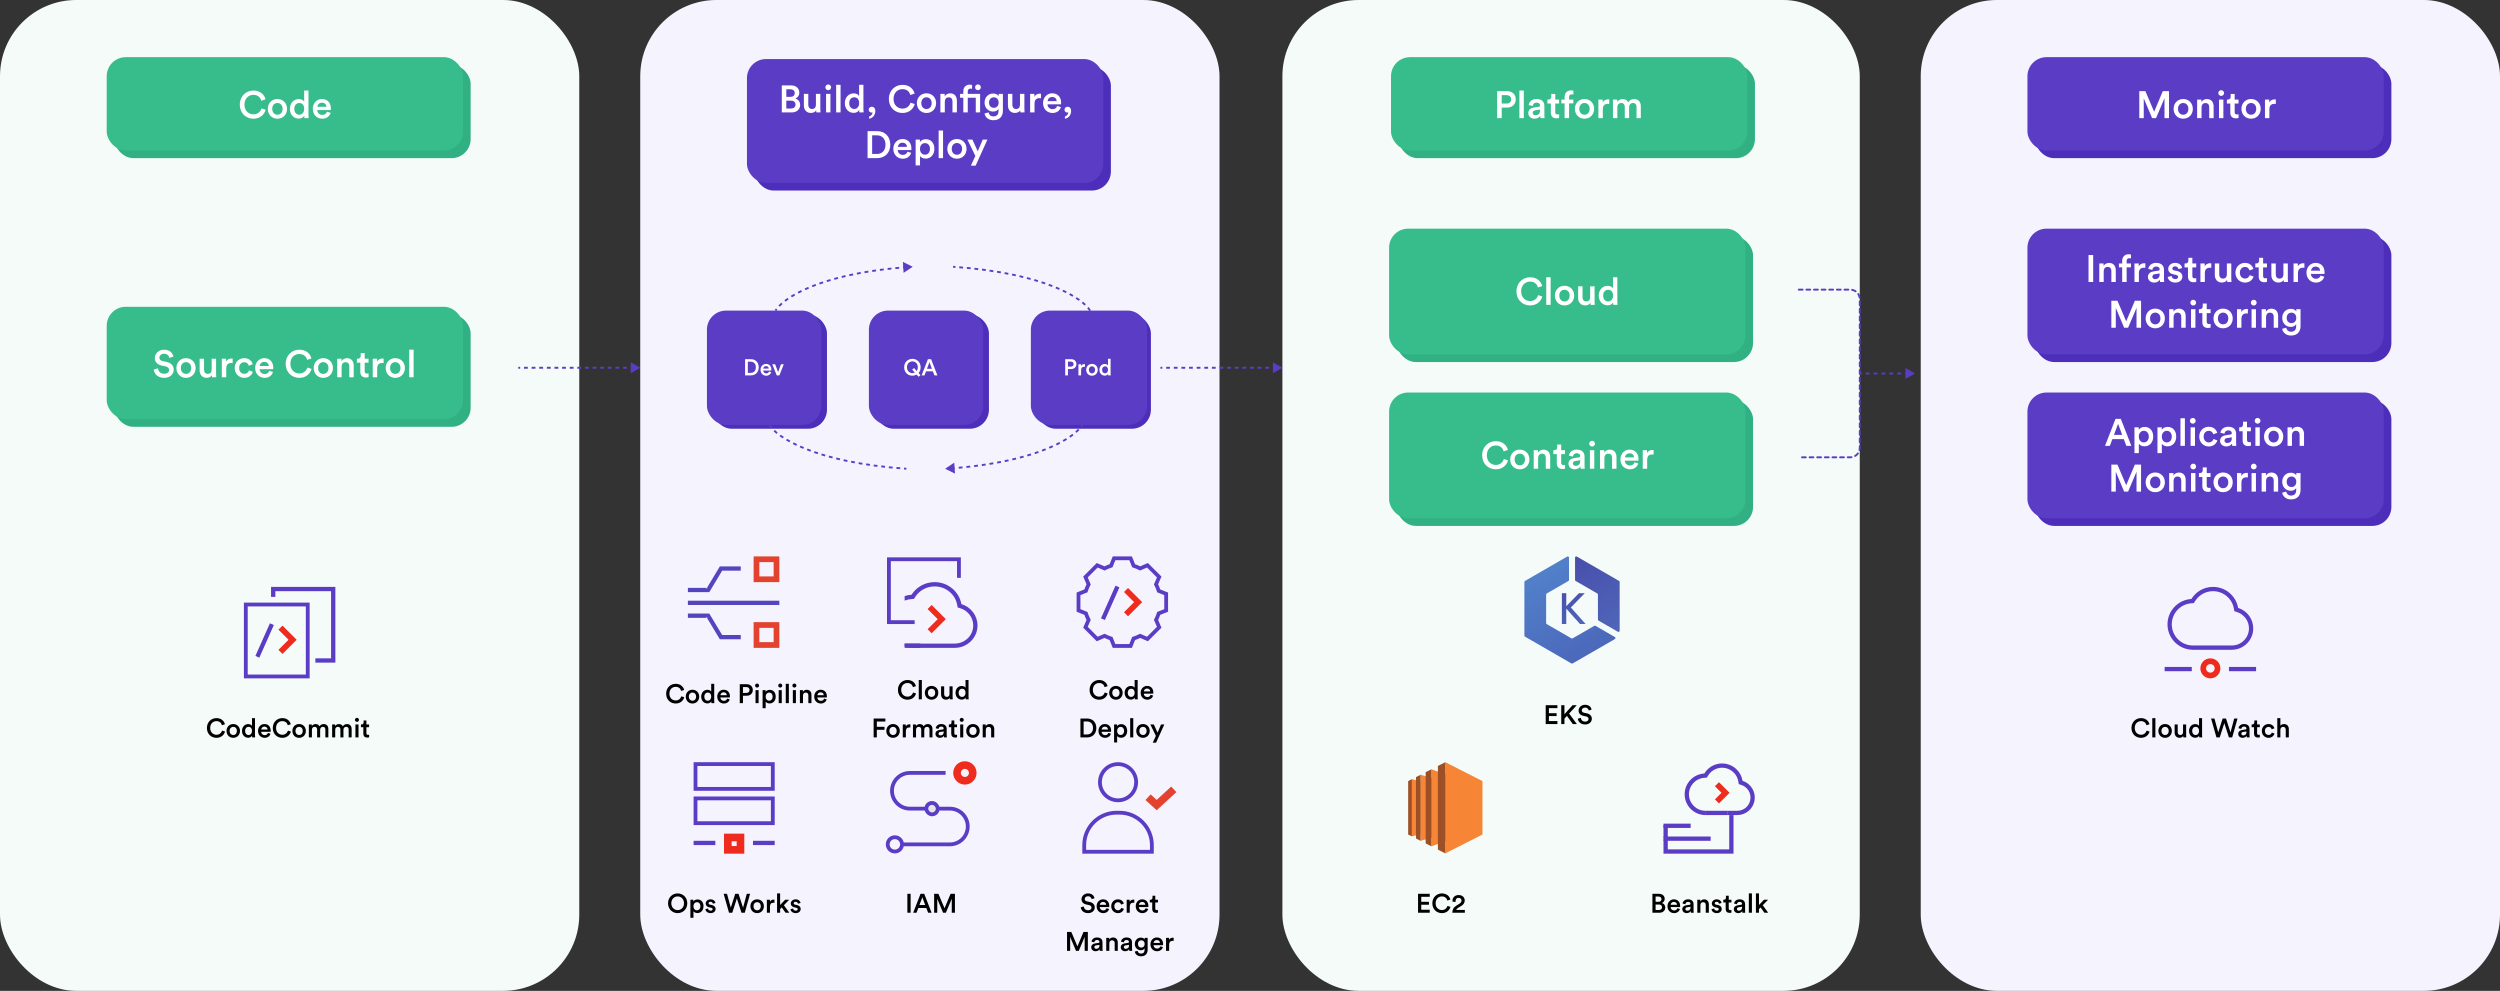 <?xml version="1.0" encoding="UTF-8"?><svg width="1312" height="520" viewBox="0 0 1312 520" fill="none" xmlns="http://www.w3.org/2000/svg">
<rect x="0" y="0" width="1312" height="520" fill="#333333" stroke="none"/>
<rect width="304" height="520" rx="40" fill="#F4FBF9"/>
<rect x="673" width="303" height="520" rx="40" fill="#F4FBF9"/>
<rect x="1008" width="304" height="520" rx="40" fill="#F5F4FE"/>
<rect x="734" y="34" width="187" height="49" rx="10" fill="#31B183"/>
<rect x="730" y="30" width="187" height="49" rx="10" fill="#37BC8C"/>
<rect x="733" y="124" width="187" height="66" rx="10" fill="#31B183"/>
<rect x="729" y="120" width="187" height="66" rx="10" fill="#37BC8C"/>
<rect x="733" y="210" width="187" height="66" rx="10" fill="#31B183"/>
<rect x="729" y="206" width="187" height="66" rx="10" fill="#37BC8C"/>
<rect x="1068" y="34" width="187" height="49" rx="10" fill="#4C2EBA"/>
<rect x="1064" y="30" width="187" height="49" rx="10" fill="#5A3CC5"/>
<rect x="1068" y="124" width="187" height="66" rx="10" fill="#4C2EBA"/>
<rect x="1064" y="120" width="187" height="66" rx="10" fill="#5A3CC5"/>
<rect x="1068" y="210" width="187" height="66" rx="10" fill="#4C2EBA"/>
<rect x="1064" y="206" width="187" height="66" rx="10" fill="#5A3CC5"/>
<rect x="60" y="34" width="187" height="49" rx="10" fill="#31B183"/>
<rect x="56" y="30" width="187" height="49" rx="10" fill="#37BC8C"/>
<rect x="60" y="165" width="187" height="59" rx="10" fill="#31B183"/>
<rect x="56" y="161" width="187" height="59" rx="10" fill="#37BC8C"/>
<path d="M788.1 54.34V49.94H790.6C792.12 49.94 793.04 50.8 793.04 52.16C793.04 53.5 792.12 54.34 790.6 54.34H788.1ZM790.96 56.46C793.68 56.46 795.48 54.64 795.48 52.14C795.48 49.66 793.68 47.82 790.96 47.82H785.7V62H788.1V56.46H790.96ZM799.695 62V47.52H797.375V62H799.695ZM802.048 59.36C802.048 60.9 803.308 62.3 805.348 62.3C806.928 62.3 807.888 61.5 808.348 60.76C808.348 61.54 808.428 61.94 808.448 62H810.608C810.588 61.9 810.488 61.32 810.488 60.44V55.6C810.488 53.66 809.348 51.96 806.348 51.96C803.948 51.96 802.428 53.46 802.248 55.14L804.368 55.62C804.468 54.64 805.148 53.86 806.368 53.86C807.648 53.86 808.208 54.52 808.208 55.34C808.208 55.68 808.048 55.96 807.488 56.04L804.988 56.42C803.328 56.66 802.048 57.62 802.048 59.36ZM805.788 60.48C804.868 60.48 804.368 59.88 804.368 59.22C804.368 58.42 804.948 58.02 805.668 57.9L808.208 57.52V57.96C808.208 59.86 807.088 60.48 805.788 60.48ZM816.194 49.28H814.094V50.74C814.094 51.6 813.634 52.26 812.594 52.26H812.094V54.32H813.894V59.22C813.894 61.04 815.014 62.12 816.814 62.12C817.654 62.12 818.094 61.96 818.234 61.9V59.98C818.134 60 817.754 60.06 817.434 60.06C816.574 60.06 816.194 59.7 816.194 58.84V54.32H818.214V52.26H816.194V49.28ZM824.879 49.5C825.319 49.5 825.579 49.56 825.719 49.6V47.62C825.559 47.54 825.079 47.42 824.499 47.42C822.499 47.42 821.099 48.74 821.099 50.92V52.26H819.399V54.28H821.099V62H823.439V54.28H825.699V52.26H823.439V50.98C823.439 49.78 824.259 49.5 824.879 49.5ZM831.538 60.22C830.118 60.22 828.818 59.14 828.818 57.12C828.818 55.1 830.118 54.06 831.538 54.06C832.978 54.06 834.258 55.1 834.258 57.12C834.258 59.16 832.978 60.22 831.538 60.22ZM831.538 51.96C828.638 51.96 826.498 54.14 826.498 57.12C826.498 60.12 828.638 62.3 831.538 62.3C834.458 62.3 836.598 60.12 836.598 57.12C836.598 54.14 834.458 51.96 831.538 51.96ZM844.54 52.2C844.44 52.18 844.2 52.14 843.92 52.14C842.64 52.14 841.56 52.76 841.1 53.82V52.26H838.84V62H841.16V57.36C841.16 55.54 841.98 54.5 843.78 54.5C844.02 54.5 844.28 54.52 844.54 54.56V52.2ZM848.777 62V56.22C848.777 54.98 849.557 54.06 850.797 54.06C852.117 54.06 852.677 54.94 852.677 56.06V62H854.957V56.22C854.957 55.02 855.757 54.06 856.977 54.06C858.277 54.06 858.857 54.92 858.857 56.06V62H861.097V55.68C861.097 53.1 859.417 51.98 857.657 51.98C856.397 51.98 855.257 52.42 854.497 53.7C853.977 52.56 852.857 51.98 851.577 51.98C850.477 51.98 849.257 52.5 848.697 53.5V52.26H846.477V62H848.777Z" fill="white"/>
<path d="M803 160.3C806.62 160.3 808.78 158 809.42 155.6L807.22 154.88C806.74 156.48 805.38 158 803 158C800.58 158 798.3 156.24 798.3 152.92C798.3 149.48 800.64 147.78 802.98 147.78C805.36 147.78 806.68 149.16 807.1 150.88L809.36 150.12C808.72 147.64 806.58 145.52 802.98 145.52C799.3 145.52 795.84 148.3 795.84 152.92C795.84 157.54 799.18 160.3 803 160.3ZM813.781 160V145.52H811.461V160H813.781ZM821.053 158.22C819.633 158.22 818.333 157.14 818.333 155.12C818.333 153.1 819.633 152.06 821.053 152.06C822.493 152.06 823.773 153.1 823.773 155.12C823.773 157.16 822.493 158.22 821.053 158.22ZM821.053 149.96C818.153 149.96 816.013 152.14 816.013 155.12C816.013 158.12 818.153 160.3 821.053 160.3C823.973 160.3 826.113 158.12 826.113 155.12C826.113 152.14 823.973 149.96 821.053 149.96ZM834.637 158.92C834.637 159.32 834.677 159.78 834.717 160H836.937C836.897 159.64 836.837 159.02 836.837 158.22V150.26H834.517V156.02C834.517 157.3 833.817 158.2 832.477 158.2C831.077 158.2 830.517 157.18 830.517 155.98V150.26H828.197V156.4C828.197 158.56 829.557 160.28 831.877 160.28C833.017 160.28 834.157 159.8 834.637 158.92ZM841.341 155.1C841.341 153.24 842.461 152.06 843.981 152.06C845.501 152.06 846.541 153.22 846.541 155.08C846.541 156.94 845.481 158.2 843.961 158.2C842.381 158.2 841.341 156.96 841.341 155.1ZM848.781 145.52H846.521V151.4C846.221 150.78 845.361 150 843.661 150C840.921 150 839.021 152.3 839.021 155.1C839.021 158.04 840.901 160.24 843.701 160.24C845.081 160.24 846.101 159.56 846.561 158.74C846.561 159.14 846.621 159.78 846.661 160H848.881C848.861 159.84 848.781 159.1 848.781 158.22V145.52Z" fill="white"/>
<path d="M785 246.3C788.62 246.3 790.78 244 791.42 241.6L789.22 240.88C788.74 242.48 787.38 244 785 244C782.58 244 780.3 242.24 780.3 238.92C780.3 235.48 782.64 233.78 784.98 233.78C787.36 233.78 788.68 235.16 789.1 236.88L791.36 236.12C790.72 233.64 788.58 231.52 784.98 231.52C781.3 231.52 777.84 234.3 777.84 238.92C777.84 243.54 781.18 246.3 785 246.3ZM797.585 244.22C796.165 244.22 794.865 243.14 794.865 241.12C794.865 239.1 796.165 238.06 797.585 238.06C799.025 238.06 800.305 239.1 800.305 241.12C800.305 243.16 799.025 244.22 797.585 244.22ZM797.585 235.96C794.685 235.96 792.545 238.14 792.545 241.12C792.545 244.12 794.685 246.3 797.585 246.3C800.505 246.3 802.645 244.12 802.645 241.12C802.645 238.14 800.505 235.96 797.585 235.96ZM807.207 240.38C807.207 239.1 807.907 238.08 809.227 238.08C810.687 238.08 811.227 239.04 811.227 240.24V246H813.547V239.84C813.547 237.7 812.407 235.98 810.027 235.98C808.947 235.98 807.787 236.44 807.147 237.56V236.26H804.887V246H807.207V240.38ZM819.311 233.28H817.211V234.74C817.211 235.6 816.751 236.26 815.711 236.26H815.211V238.32H817.011V243.22C817.011 245.04 818.131 246.12 819.931 246.12C820.771 246.12 821.211 245.96 821.351 245.9V243.98C821.251 244 820.871 244.06 820.551 244.06C819.691 244.06 819.311 243.7 819.311 242.84V238.32H821.331V236.26H819.311V233.28ZM823.134 243.36C823.134 244.9 824.394 246.3 826.434 246.3C828.014 246.3 828.974 245.5 829.434 244.76C829.434 245.54 829.514 245.94 829.534 246H831.694C831.674 245.9 831.574 245.32 831.574 244.44V239.6C831.574 237.66 830.434 235.96 827.434 235.96C825.034 235.96 823.514 237.46 823.334 239.14L825.454 239.62C825.554 238.64 826.234 237.86 827.454 237.86C828.734 237.86 829.294 238.52 829.294 239.34C829.294 239.68 829.134 239.96 828.574 240.04L826.074 240.42C824.414 240.66 823.134 241.62 823.134 243.36ZM826.874 244.48C825.954 244.48 825.454 243.88 825.454 243.22C825.454 242.42 826.034 242.02 826.754 241.9L829.294 241.52V241.96C829.294 243.86 828.174 244.48 826.874 244.48ZM836.679 246V236.26H834.379V246H836.679ZM834.019 232.84C834.019 233.68 834.699 234.34 835.519 234.34C836.359 234.34 837.039 233.68 837.039 232.84C837.039 232 836.359 231.32 835.519 231.32C834.699 231.32 834.019 232 834.019 232.84ZM841.992 240.38C841.992 239.1 842.692 238.08 844.012 238.08C845.472 238.08 846.012 239.04 846.012 240.24V246H848.332V239.84C848.332 237.7 847.192 235.98 844.812 235.98C843.732 235.98 842.572 236.44 841.932 237.56V236.26H839.672V246H841.992V240.38ZM852.776 240.06C852.856 239.02 853.696 237.9 855.156 237.9C856.756 237.9 857.516 238.92 857.556 240.06H852.776ZM857.816 242.6C857.496 243.56 856.776 244.3 855.376 244.3C853.936 244.3 852.776 243.24 852.716 241.76H859.836C859.856 241.72 859.896 241.4 859.896 241.02C859.896 237.94 858.136 235.96 855.136 235.96C852.676 235.96 850.396 238 850.396 241.08C850.396 244.38 852.736 246.3 855.376 246.3C857.716 246.3 859.256 244.92 859.776 243.22L857.816 242.6ZM867.813 236.2C867.713 236.18 867.473 236.14 867.193 236.14C865.913 236.14 864.833 236.76 864.373 237.82V236.26H862.113V246H864.433V241.36C864.433 239.54 865.253 238.5 867.053 238.5C867.293 238.5 867.553 238.52 867.813 238.56V236.2Z" fill="white"/>
<path d="M1005 196L1000 193.113V198.887L1005 196ZM976 196.5H977.036V195.5H976V196.5ZM979.107 196.5H981.179V195.5H979.107V196.5ZM983.25 196.5H985.321V195.5H983.25V196.5ZM987.393 196.5H989.464V195.5H987.393V196.5ZM991.536 196.5H993.607V195.5H991.536V196.5ZM995.679 196.5H997.75V195.5H995.679V196.5ZM999.821 196.5H1001.89V195.5H999.821V196.5Z" fill="#5A3CC5"/>
<path d="M1138.3 62V47.82H1135.04L1130.5 58.64L1125.9 47.82H1122.7V62H1125.04V51.6L1129.42 62H1131.5L1135.92 51.56V62H1138.3ZM1145.74 60.22C1144.32 60.22 1143.02 59.14 1143.02 57.12C1143.02 55.1 1144.32 54.06 1145.74 54.06C1147.18 54.06 1148.46 55.1 1148.46 57.12C1148.46 59.16 1147.18 60.22 1145.74 60.22ZM1145.74 51.96C1142.84 51.96 1140.7 54.14 1140.7 57.12C1140.7 60.12 1142.84 62.3 1145.74 62.3C1148.66 62.3 1150.8 60.12 1150.8 57.12C1150.8 54.14 1148.66 51.96 1145.74 51.96ZM1155.37 56.38C1155.37 55.1 1156.07 54.08 1157.39 54.08C1158.85 54.08 1159.39 55.04 1159.39 56.24V62H1161.71V55.84C1161.71 53.7 1160.57 51.98 1158.19 51.98C1157.11 51.98 1155.95 52.44 1155.31 53.56V52.26H1153.05V62H1155.37V56.38ZM1166.83 62V52.26H1164.53V62H1166.83ZM1164.17 48.84C1164.17 49.68 1164.85 50.34 1165.67 50.34C1166.51 50.34 1167.19 49.68 1167.19 48.84C1167.19 48 1166.51 47.32 1165.67 47.32C1164.85 47.32 1164.17 48 1164.17 48.84ZM1172.76 49.28H1170.66V50.74C1170.66 51.6 1170.2 52.26 1169.16 52.26H1168.66V54.32H1170.46V59.22C1170.46 61.04 1171.58 62.12 1173.38 62.12C1174.22 62.12 1174.66 61.96 1174.8 61.9V59.98C1174.7 60 1174.32 60.06 1174 60.06C1173.14 60.06 1172.76 59.7 1172.76 58.84V54.32H1174.78V52.26H1172.76V49.28ZM1181.35 60.22C1179.93 60.22 1178.63 59.14 1178.63 57.12C1178.63 55.1 1179.93 54.06 1181.35 54.06C1182.79 54.06 1184.07 55.1 1184.07 57.12C1184.07 59.16 1182.79 60.22 1181.35 60.22ZM1181.35 51.96C1178.45 51.96 1176.31 54.14 1176.31 57.12C1176.31 60.12 1178.45 62.3 1181.35 62.3C1184.27 62.3 1186.41 60.12 1186.41 57.12C1186.41 54.14 1184.27 51.96 1181.35 51.96ZM1194.35 52.2C1194.25 52.18 1194.01 52.14 1193.73 52.14C1192.45 52.14 1191.37 52.76 1190.91 53.82V52.26H1188.65V62H1190.97V57.36C1190.97 55.54 1191.79 54.5 1193.59 54.5C1193.83 54.5 1194.09 54.52 1194.35 54.56V52.2Z" fill="white"/>
<path d="M1098.5 148V133.82H1096.06V148H1098.5ZM1104.02 142.38C1104.02 141.1 1104.72 140.08 1106.04 140.08C1107.5 140.08 1108.04 141.04 1108.04 142.24V148H1110.36V141.84C1110.36 139.7 1109.22 137.98 1106.84 137.98C1105.76 137.98 1104.6 138.44 1103.96 139.56V138.26H1101.7V148H1104.02V142.38ZM1117.5 135.5C1117.94 135.5 1118.2 135.56 1118.34 135.6V133.62C1118.18 133.54 1117.7 133.42 1117.12 133.42C1115.12 133.42 1113.72 134.74 1113.72 136.92V138.26H1112.02V140.28H1113.72V148H1116.06V140.28H1118.32V138.26H1116.06V136.98C1116.06 135.78 1116.88 135.5 1117.5 135.5ZM1125.87 138.2C1125.77 138.18 1125.53 138.14 1125.25 138.14C1123.97 138.14 1122.89 138.76 1122.43 139.82V138.26H1120.17V148H1122.49V143.36C1122.49 141.54 1123.31 140.5 1125.11 140.5C1125.35 140.5 1125.61 140.52 1125.87 140.56V138.2ZM1127.23 145.36C1127.23 146.9 1128.49 148.3 1130.53 148.3C1132.11 148.3 1133.07 147.5 1133.53 146.76C1133.53 147.54 1133.61 147.94 1133.63 148H1135.79C1135.77 147.9 1135.67 147.32 1135.67 146.44V141.6C1135.67 139.66 1134.53 137.96 1131.53 137.96C1129.13 137.96 1127.61 139.46 1127.43 141.14L1129.55 141.62C1129.65 140.64 1130.33 139.86 1131.55 139.86C1132.83 139.86 1133.39 140.52 1133.39 141.34C1133.39 141.68 1133.23 141.96 1132.67 142.04L1130.17 142.42C1128.51 142.66 1127.23 143.62 1127.23 145.36ZM1130.97 146.48C1130.05 146.48 1129.55 145.88 1129.55 145.22C1129.55 144.42 1130.13 144.02 1130.85 143.9L1133.39 143.52V143.96C1133.39 145.86 1132.27 146.48 1130.97 146.48ZM1137.61 145.36C1137.73 146.46 1138.81 148.3 1141.63 148.3C1144.11 148.3 1145.31 146.66 1145.31 145.18C1145.31 143.74 1144.35 142.62 1142.51 142.22L1141.03 141.92C1140.43 141.8 1140.05 141.42 1140.05 140.9C1140.05 140.3 1140.63 139.78 1141.45 139.78C1142.75 139.78 1143.17 140.68 1143.25 141.24L1145.21 140.68C1145.05 139.72 1144.17 137.96 1141.45 137.96C1139.43 137.96 1137.87 139.4 1137.87 141.1C1137.87 142.44 1138.77 143.56 1140.49 143.94L1141.93 144.26C1142.71 144.42 1143.07 144.82 1143.07 145.34C1143.07 145.94 1142.57 146.46 1141.61 146.46C1140.37 146.46 1139.71 145.68 1139.63 144.8L1137.61 145.36ZM1150.55 135.28H1148.45V136.74C1148.45 137.6 1147.99 138.26 1146.95 138.26H1146.45V140.32H1148.25V145.22C1148.25 147.04 1149.37 148.12 1151.17 148.12C1152.01 148.12 1152.45 147.96 1152.59 147.9V145.98C1152.49 146 1152.11 146.06 1151.79 146.06C1150.93 146.06 1150.55 145.7 1150.55 144.84V140.32H1152.57V138.26H1150.55V135.28ZM1160.48 138.2C1160.38 138.18 1160.14 138.14 1159.86 138.14C1158.58 138.14 1157.5 138.76 1157.04 139.82V138.26H1154.78V148H1157.1V143.36C1157.1 141.54 1157.92 140.5 1159.72 140.5C1159.96 140.5 1160.22 140.52 1160.48 140.56V138.2ZM1168.78 146.92C1168.78 147.32 1168.82 147.78 1168.86 148H1171.08C1171.04 147.64 1170.98 147.02 1170.98 146.22V138.26H1168.66V144.02C1168.66 145.3 1167.96 146.2 1166.62 146.2C1165.22 146.2 1164.66 145.18 1164.66 143.98V138.26H1162.34V144.4C1162.34 146.56 1163.7 148.28 1166.02 148.28C1167.16 148.28 1168.3 147.8 1168.78 146.92ZM1178.16 140.1C1179.64 140.1 1180.3 141.06 1180.52 141.92L1182.6 141.16C1182.2 139.6 1180.76 137.96 1178.14 137.96C1175.34 137.96 1173.16 140.12 1173.16 143.12C1173.16 146.08 1175.34 148.3 1178.2 148.3C1180.76 148.3 1182.22 146.64 1182.68 145.12L1180.64 144.38C1180.42 145.12 1179.72 146.18 1178.2 146.18C1176.74 146.18 1175.48 145.08 1175.48 143.12C1175.48 141.16 1176.74 140.1 1178.16 140.1ZM1187.68 135.28H1185.58V136.74C1185.58 137.6 1185.12 138.26 1184.08 138.26H1183.58V140.32H1185.38V145.22C1185.38 147.04 1186.5 148.12 1188.3 148.12C1189.14 148.12 1189.58 147.96 1189.72 147.9V145.98C1189.62 146 1189.24 146.06 1188.92 146.06C1188.06 146.06 1187.68 145.7 1187.68 144.84V140.32H1189.7V138.26H1187.68V135.28ZM1198.45 146.92C1198.45 147.32 1198.49 147.78 1198.53 148H1200.75C1200.71 147.64 1200.65 147.02 1200.65 146.22V138.26H1198.33V144.02C1198.33 145.3 1197.63 146.2 1196.29 146.2C1194.89 146.2 1194.33 145.18 1194.33 143.98V138.26H1192.01V144.4C1192.01 146.56 1193.37 148.28 1195.69 148.28C1196.83 148.28 1197.97 147.8 1198.45 146.92ZM1209.35 138.2C1209.25 138.18 1209.01 138.14 1208.73 138.14C1207.45 138.14 1206.37 138.76 1205.91 139.82V138.26H1203.65V148H1205.97V143.36C1205.97 141.54 1206.79 140.5 1208.59 140.5C1208.83 140.5 1209.09 140.52 1209.35 140.56V138.2ZM1212.81 142.06C1212.89 141.02 1213.73 139.9 1215.19 139.9C1216.79 139.9 1217.55 140.92 1217.59 142.06H1212.81ZM1217.85 144.6C1217.53 145.56 1216.81 146.3 1215.41 146.3C1213.97 146.3 1212.81 145.24 1212.75 143.76H1219.87C1219.89 143.72 1219.93 143.4 1219.93 143.02C1219.93 139.94 1218.17 137.96 1215.17 137.96C1212.71 137.96 1210.43 140 1210.43 143.08C1210.43 146.38 1212.77 148.3 1215.41 148.3C1217.75 148.3 1219.29 146.92 1219.81 145.22L1217.85 144.6ZM1123.63 172V157.82H1120.37L1115.83 168.64L1111.23 157.82H1108.03V172H1110.37V161.6L1114.75 172H1116.83L1121.25 161.56V172H1123.63ZM1131.07 170.22C1129.65 170.22 1128.35 169.14 1128.35 167.12C1128.35 165.1 1129.65 164.06 1131.07 164.06C1132.51 164.06 1133.79 165.1 1133.79 167.12C1133.79 169.16 1132.51 170.22 1131.07 170.22ZM1131.07 161.96C1128.17 161.96 1126.03 164.14 1126.03 167.12C1126.03 170.12 1128.17 172.3 1131.07 172.3C1133.99 172.3 1136.13 170.12 1136.13 167.12C1136.13 164.14 1133.99 161.96 1131.07 161.96ZM1140.7 166.38C1140.7 165.1 1141.4 164.08 1142.72 164.08C1144.18 164.08 1144.72 165.04 1144.72 166.24V172H1147.04V165.84C1147.04 163.7 1145.9 161.98 1143.52 161.98C1142.44 161.98 1141.28 162.44 1140.64 163.56V162.26H1138.38V172H1140.7V166.38ZM1152.16 172V162.26H1149.86V172H1152.16ZM1149.5 158.84C1149.5 159.68 1150.18 160.34 1151 160.34C1151.84 160.34 1152.52 159.68 1152.52 158.84C1152.52 158 1151.84 157.32 1151 157.32C1150.18 157.32 1149.5 158 1149.5 158.84ZM1158.09 159.28H1155.99V160.74C1155.99 161.6 1155.53 162.26 1154.49 162.26H1153.99V164.32H1155.79V169.22C1155.79 171.04 1156.91 172.12 1158.71 172.12C1159.55 172.12 1159.99 171.96 1160.13 171.9V169.98C1160.03 170 1159.65 170.06 1159.33 170.06C1158.47 170.06 1158.09 169.7 1158.09 168.84V164.32H1160.11V162.26H1158.09V159.28ZM1166.68 170.22C1165.26 170.22 1163.96 169.14 1163.96 167.12C1163.96 165.1 1165.26 164.06 1166.68 164.06C1168.12 164.06 1169.4 165.1 1169.4 167.12C1169.4 169.16 1168.12 170.22 1166.68 170.22ZM1166.68 161.96C1163.78 161.96 1161.64 164.14 1161.64 167.12C1161.64 170.12 1163.78 172.3 1166.68 172.3C1169.6 172.3 1171.74 170.12 1171.74 167.12C1171.74 164.14 1169.6 161.96 1166.68 161.96ZM1179.68 162.2C1179.58 162.18 1179.34 162.14 1179.06 162.14C1177.78 162.14 1176.7 162.76 1176.24 163.82V162.26H1173.98V172H1176.3V167.36C1176.3 165.54 1177.12 164.5 1178.92 164.5C1179.16 164.5 1179.42 164.52 1179.68 164.56V162.2ZM1183.92 172V162.26H1181.62V172H1183.92ZM1181.26 158.84C1181.26 159.68 1181.94 160.34 1182.76 160.34C1183.6 160.34 1184.28 159.68 1184.28 158.84C1184.28 158 1183.6 157.32 1182.76 157.32C1181.94 157.32 1181.26 158 1181.26 158.84ZM1189.23 166.38C1189.23 165.1 1189.93 164.08 1191.25 164.08C1192.71 164.08 1193.25 165.04 1193.25 166.24V172H1195.57V165.84C1195.57 163.7 1194.43 161.98 1192.05 161.98C1190.97 161.98 1189.81 162.44 1189.17 163.56V162.26H1186.91V172H1189.23V166.38ZM1197.69 172.54C1197.95 174.5 1199.75 176.1 1202.33 176.1C1205.99 176.1 1207.33 173.68 1207.33 171.08V162.26H1205.09V163.5C1204.67 162.7 1203.73 162.08 1202.21 162.08C1199.53 162.08 1197.71 164.22 1197.71 166.82C1197.71 169.56 1199.61 171.56 1202.21 171.56C1203.63 171.56 1204.61 170.9 1205.03 170.14V171.16C1205.03 173.14 1204.11 174.08 1202.27 174.08C1200.93 174.08 1199.99 173.18 1199.83 171.98L1197.69 172.54ZM1202.59 169.58C1201.07 169.58 1200.05 168.52 1200.05 166.82C1200.05 165.16 1201.11 164.08 1202.59 164.08C1204.03 164.08 1205.09 165.16 1205.09 166.82C1205.09 168.5 1204.07 169.58 1202.59 169.58Z" fill="white"/>
<path d="M1115.91 234H1118.53L1113.01 219.82H1110.23L1104.71 234H1107.25L1108.57 230.44H1114.57L1115.91 234ZM1111.57 222.42L1113.73 228.22H1109.41L1111.57 222.42ZM1122.47 237.8V232.9C1122.97 233.64 1124.03 234.24 1125.43 234.24C1128.23 234.24 1130.01 232.04 1130.01 229.12C1130.01 226.24 1128.39 224.04 1125.51 224.04C1124.01 224.04 1122.89 224.74 1122.41 225.58V224.26H1120.17V237.8H1122.47ZM1127.69 229.12C1127.69 230.98 1126.61 232.18 1125.07 232.18C1123.55 232.18 1122.45 230.98 1122.45 229.12C1122.45 227.3 1123.55 226.1 1125.07 226.1C1126.63 226.1 1127.69 227.3 1127.69 229.12ZM1134.54 237.8V232.9C1135.04 233.64 1136.1 234.24 1137.5 234.24C1140.3 234.24 1142.08 232.04 1142.08 229.12C1142.08 226.24 1140.46 224.04 1137.58 224.04C1136.08 224.04 1134.96 224.74 1134.48 225.58V224.26H1132.24V237.8H1134.54ZM1139.76 229.12C1139.76 230.98 1138.68 232.18 1137.14 232.18C1135.62 232.18 1134.52 230.98 1134.52 229.12C1134.52 227.3 1135.62 226.1 1137.14 226.1C1138.7 226.1 1139.76 227.3 1139.76 229.12ZM1146.63 234V219.52H1144.31V234H1146.63ZM1151.93 234V224.26H1149.63V234H1151.93ZM1149.27 220.84C1149.27 221.68 1149.95 222.34 1150.76 222.34C1151.61 222.34 1152.29 221.68 1152.29 220.84C1152.29 220 1151.61 219.32 1150.76 219.32C1149.95 219.32 1149.27 220 1149.27 220.84ZM1159.16 226.1C1160.64 226.1 1161.3 227.06 1161.52 227.92L1163.6 227.16C1163.2 225.6 1161.76 223.96 1159.14 223.96C1156.34 223.96 1154.16 226.12 1154.16 229.12C1154.16 232.08 1156.34 234.3 1159.2 234.3C1161.76 234.3 1163.22 232.64 1163.68 231.12L1161.64 230.38C1161.42 231.12 1160.72 232.18 1159.2 232.18C1157.74 232.18 1156.48 231.08 1156.48 229.12C1156.48 227.16 1157.74 226.1 1159.16 226.1ZM1165.08 231.36C1165.08 232.9 1166.34 234.3 1168.38 234.3C1169.96 234.3 1170.92 233.5 1171.38 232.76C1171.38 233.54 1171.46 233.94 1171.48 234H1173.64C1173.62 233.9 1173.52 233.32 1173.52 232.44V227.6C1173.52 225.66 1172.38 223.96 1169.38 223.96C1166.98 223.96 1165.46 225.46 1165.28 227.14L1167.4 227.62C1167.5 226.64 1168.18 225.86 1169.4 225.86C1170.68 225.86 1171.24 226.52 1171.24 227.34C1171.24 227.68 1171.08 227.96 1170.52 228.04L1168.02 228.42C1166.36 228.66 1165.08 229.62 1165.08 231.36ZM1168.82 232.48C1167.9 232.48 1167.4 231.88 1167.4 231.22C1167.4 230.42 1167.98 230.02 1168.7 229.9L1171.24 229.52V229.96C1171.24 231.86 1170.12 232.48 1168.82 232.48ZM1179.23 221.28H1177.13V222.74C1177.13 223.6 1176.67 224.26 1175.63 224.26H1175.13V226.32H1176.93V231.22C1176.93 233.04 1178.05 234.12 1179.85 234.12C1180.69 234.12 1181.13 233.96 1181.27 233.9V231.98C1181.17 232 1180.79 232.06 1180.47 232.06C1179.61 232.06 1179.23 231.7 1179.23 230.84V226.32H1181.25V224.26H1179.23V221.28ZM1185.93 234V224.26H1183.63V234H1185.93ZM1183.27 220.84C1183.27 221.68 1183.95 222.34 1184.77 222.34C1185.61 222.34 1186.29 221.68 1186.29 220.84C1186.29 220 1185.61 219.32 1184.77 219.32C1183.95 219.32 1183.27 220 1183.27 220.84ZM1193.2 232.22C1191.78 232.22 1190.48 231.14 1190.48 229.12C1190.48 227.1 1191.78 226.06 1193.2 226.06C1194.64 226.06 1195.92 227.1 1195.92 229.12C1195.92 231.16 1194.64 232.22 1193.2 232.22ZM1193.2 223.96C1190.3 223.96 1188.16 226.14 1188.16 229.12C1188.16 232.12 1190.3 234.3 1193.2 234.3C1196.12 234.3 1198.26 232.12 1198.26 229.12C1198.26 226.14 1196.12 223.96 1193.2 223.96ZM1202.82 228.38C1202.82 227.1 1203.52 226.08 1204.84 226.08C1206.3 226.08 1206.84 227.04 1206.84 228.24V234H1209.16V227.84C1209.16 225.7 1208.02 223.98 1205.64 223.98C1204.56 223.98 1203.4 224.44 1202.76 225.56V224.26H1200.5V234H1202.82V228.38ZM1123.63 258V243.82H1120.37L1115.83 254.64L1111.23 243.82H1108.03V258H1110.37V247.6L1114.75 258H1116.83L1121.25 247.56V258H1123.63ZM1131.07 256.22C1129.65 256.22 1128.35 255.14 1128.35 253.12C1128.35 251.1 1129.65 250.06 1131.07 250.06C1132.51 250.06 1133.79 251.1 1133.79 253.12C1133.79 255.16 1132.51 256.22 1131.07 256.22ZM1131.07 247.96C1128.17 247.96 1126.03 250.14 1126.03 253.12C1126.03 256.12 1128.17 258.3 1131.07 258.3C1133.99 258.3 1136.13 256.12 1136.13 253.12C1136.13 250.14 1133.99 247.96 1131.07 247.96ZM1140.7 252.38C1140.7 251.1 1141.4 250.08 1142.72 250.08C1144.18 250.08 1144.72 251.04 1144.72 252.24V258H1147.04V251.84C1147.04 249.7 1145.9 247.98 1143.52 247.98C1142.44 247.98 1141.28 248.44 1140.64 249.56V248.26H1138.38V258H1140.7V252.38ZM1152.16 258V248.26H1149.86V258H1152.16ZM1149.5 244.84C1149.5 245.68 1150.18 246.34 1151 246.34C1151.84 246.34 1152.52 245.68 1152.52 244.84C1152.52 244 1151.84 243.32 1151 243.32C1150.18 243.32 1149.5 244 1149.5 244.84ZM1158.09 245.28H1155.99V246.74C1155.99 247.6 1155.53 248.26 1154.49 248.26H1153.99V250.32H1155.79V255.22C1155.79 257.04 1156.91 258.12 1158.71 258.12C1159.55 258.12 1159.99 257.96 1160.13 257.9V255.98C1160.03 256 1159.65 256.06 1159.33 256.06C1158.47 256.06 1158.09 255.7 1158.09 254.84V250.32H1160.11V248.26H1158.09V245.28ZM1166.68 256.22C1165.26 256.22 1163.96 255.14 1163.96 253.12C1163.96 251.1 1165.26 250.06 1166.68 250.06C1168.12 250.06 1169.4 251.1 1169.4 253.12C1169.4 255.16 1168.12 256.22 1166.68 256.22ZM1166.68 247.96C1163.78 247.96 1161.64 250.14 1161.64 253.12C1161.64 256.12 1163.78 258.3 1166.68 258.3C1169.6 258.3 1171.74 256.12 1171.74 253.12C1171.74 250.14 1169.6 247.96 1166.68 247.96ZM1179.68 248.2C1179.58 248.18 1179.34 248.14 1179.06 248.14C1177.78 248.14 1176.7 248.76 1176.24 249.82V248.26H1173.98V258H1176.3V253.36C1176.3 251.54 1177.12 250.5 1178.92 250.5C1179.16 250.5 1179.42 250.52 1179.68 250.56V248.2ZM1183.92 258V248.26H1181.62V258H1183.92ZM1181.26 244.84C1181.26 245.68 1181.94 246.34 1182.76 246.34C1183.6 246.34 1184.28 245.68 1184.28 244.84C1184.28 244 1183.6 243.32 1182.76 243.32C1181.94 243.32 1181.26 244 1181.26 244.84ZM1189.23 252.38C1189.23 251.1 1189.93 250.08 1191.25 250.08C1192.71 250.08 1193.25 251.04 1193.25 252.24V258H1195.57V251.84C1195.57 249.7 1194.43 247.98 1192.05 247.98C1190.97 247.98 1189.81 248.44 1189.17 249.56V248.26H1186.91V258H1189.23V252.38ZM1197.69 258.54C1197.95 260.5 1199.75 262.1 1202.33 262.1C1205.99 262.1 1207.33 259.68 1207.33 257.08V248.26H1205.09V249.5C1204.67 248.7 1203.73 248.08 1202.21 248.08C1199.53 248.08 1197.71 250.22 1197.71 252.82C1197.71 255.56 1199.61 257.56 1202.21 257.56C1203.63 257.56 1204.61 256.9 1205.03 256.14V257.16C1205.03 259.14 1204.11 260.08 1202.27 260.08C1200.93 260.08 1199.99 259.18 1199.83 257.98L1197.69 258.54ZM1202.59 255.58C1201.07 255.58 1200.05 254.52 1200.05 252.82C1200.05 251.16 1201.11 250.08 1202.59 250.08C1204.03 250.08 1205.09 251.16 1205.09 252.82C1205.09 254.5 1204.07 255.58 1202.59 255.58Z" fill="white"/>
<path d="M133 62.3C136.62 62.3 138.78 60 139.42 57.6L137.22 56.88C136.74 58.48 135.38 60 133 60C130.58 60 128.3 58.24 128.3 54.92C128.3 51.48 130.64 49.78 132.98 49.78C135.36 49.78 136.68 51.16 137.1 52.88L139.36 52.12C138.72 49.64 136.58 47.52 132.98 47.52C129.3 47.52 125.84 50.3 125.84 54.92C125.84 59.54 129.18 62.3 133 62.3ZM145.585 60.22C144.165 60.22 142.865 59.14 142.865 57.12C142.865 55.1 144.165 54.06 145.585 54.06C147.025 54.06 148.305 55.1 148.305 57.12C148.305 59.16 147.025 60.22 145.585 60.22ZM145.585 51.96C142.685 51.96 140.545 54.14 140.545 57.12C140.545 60.12 142.685 62.3 145.585 62.3C148.505 62.3 150.645 60.12 150.645 57.12C150.645 54.14 148.505 51.96 145.585 51.96ZM154.447 57.1C154.447 55.24 155.567 54.06 157.087 54.06C158.607 54.06 159.647 55.22 159.647 57.08C159.647 58.94 158.587 60.2 157.067 60.2C155.487 60.2 154.447 58.96 154.447 57.1ZM161.887 47.52H159.627V53.4C159.327 52.78 158.467 52 156.767 52C154.027 52 152.127 54.3 152.127 57.1C152.127 60.04 154.007 62.24 156.807 62.24C158.187 62.24 159.207 61.56 159.667 60.74C159.667 61.14 159.727 61.78 159.767 62H161.987C161.967 61.84 161.887 61.1 161.887 60.22V47.52ZM166.538 56.06C166.618 55.02 167.458 53.9 168.918 53.9C170.518 53.9 171.278 54.92 171.318 56.06H166.538ZM171.578 58.6C171.258 59.56 170.538 60.3 169.138 60.3C167.698 60.3 166.538 59.24 166.478 57.76H173.598C173.618 57.72 173.658 57.4 173.658 57.02C173.658 53.94 171.898 51.96 168.898 51.96C166.438 51.96 164.158 54 164.158 57.08C164.158 60.38 166.498 62.3 169.138 62.3C171.478 62.3 173.018 60.92 173.538 59.22L171.578 58.6Z" fill="white"/>
<path d="M91.02 187.14C90.7 185.56 89.4 183.52 86.06 183.52C83.42 183.52 81.24 185.48 81.24 187.86C81.24 189.98 82.68 191.4 84.84 191.84L86.84 192.26C88.06 192.52 88.74 193.26 88.74 194.18C88.74 195.28 87.86 196.14 86.16 196.14C84.12 196.14 83.06 194.78 82.92 193.3L80.68 193.94C80.9 195.98 82.56 198.3 86.16 198.3C89.4 198.3 91.18 196.2 91.18 194C91.18 192 89.84 190.42 87.34 189.92L85.3 189.5C84.2 189.26 83.64 188.58 83.64 187.68C83.64 186.6 84.64 185.64 86.08 185.64C87.98 185.64 88.72 186.94 88.86 187.82L91.02 187.14ZM97.616 196.22C96.196 196.22 94.896 195.14 94.896 193.12C94.896 191.1 96.196 190.06 97.616 190.06C99.056 190.06 100.336 191.1 100.336 193.12C100.336 195.16 99.056 196.22 97.616 196.22ZM97.616 187.96C94.716 187.96 92.576 190.14 92.576 193.12C92.576 196.12 94.716 198.3 97.616 198.3C100.536 198.3 102.676 196.12 102.676 193.12C102.676 190.14 100.536 187.96 97.616 187.96ZM111.199 196.92C111.199 197.32 111.239 197.78 111.279 198H113.499C113.459 197.64 113.399 197.02 113.399 196.22V188.26H111.079V194.02C111.079 195.3 110.379 196.2 109.039 196.2C107.639 196.2 107.079 195.18 107.079 193.98V188.26H104.759V194.4C104.759 196.56 106.119 198.28 108.439 198.28C109.579 198.28 110.719 197.8 111.199 196.92ZM122.102 188.2C122.002 188.18 121.762 188.14 121.482 188.14C120.202 188.14 119.122 188.76 118.662 189.82V188.26H116.402V198H118.722V193.36C118.722 191.54 119.542 190.5 121.342 190.5C121.582 190.5 121.842 190.52 122.102 190.56V188.2ZM128.181 190.1C129.661 190.1 130.321 191.06 130.541 191.92L132.621 191.16C132.221 189.6 130.781 187.96 128.161 187.96C125.361 187.96 123.181 190.12 123.181 193.12C123.181 196.08 125.361 198.3 128.221 198.3C130.781 198.3 132.241 196.64 132.701 195.12L130.661 194.38C130.441 195.12 129.741 196.18 128.221 196.18C126.761 196.18 125.501 195.08 125.501 193.12C125.501 191.16 126.761 190.1 128.181 190.1ZM136.284 192.06C136.364 191.02 137.204 189.9 138.664 189.9C140.264 189.9 141.024 190.92 141.064 192.06H136.284ZM141.324 194.6C141.004 195.56 140.284 196.3 138.884 196.3C137.444 196.3 136.284 195.24 136.224 193.76H143.344C143.364 193.72 143.404 193.4 143.404 193.02C143.404 189.94 141.644 187.96 138.644 187.96C136.184 187.96 133.904 190 133.904 193.08C133.904 196.38 136.244 198.3 138.884 198.3C141.224 198.3 142.764 196.92 143.284 195.22L141.324 194.6ZM157.082 198.3C160.702 198.3 162.862 196 163.502 193.6L161.302 192.88C160.822 194.48 159.462 196 157.082 196C154.662 196 152.382 194.24 152.382 190.92C152.382 187.48 154.722 185.78 157.062 185.78C159.442 185.78 160.762 187.16 161.182 188.88L163.442 188.12C162.802 185.64 160.662 183.52 157.062 183.52C153.382 183.52 149.922 186.3 149.922 190.92C149.922 195.54 153.262 198.3 157.082 198.3ZM169.667 196.22C168.247 196.22 166.947 195.14 166.947 193.12C166.947 191.1 168.247 190.06 169.667 190.06C171.107 190.06 172.387 191.1 172.387 193.12C172.387 195.16 171.107 196.22 169.667 196.22ZM169.667 187.96C166.767 187.96 164.627 190.14 164.627 193.12C164.627 196.12 166.767 198.3 169.667 198.3C172.587 198.3 174.727 196.12 174.727 193.12C174.727 190.14 172.587 187.96 169.667 187.96ZM179.289 192.38C179.289 191.1 179.989 190.08 181.309 190.08C182.769 190.08 183.309 191.04 183.309 192.24V198H185.629V191.84C185.629 189.7 184.489 187.98 182.109 187.98C181.029 187.98 179.869 188.44 179.229 189.56V188.26H176.969V198H179.289V192.38ZM191.393 185.28H189.293V186.74C189.293 187.6 188.833 188.26 187.793 188.26H187.293V190.32H189.093V195.22C189.093 197.04 190.213 198.12 192.013 198.12C192.853 198.12 193.293 197.96 193.433 197.9V195.98C193.333 196 192.953 196.06 192.633 196.06C191.773 196.06 191.393 195.7 191.393 194.84V190.32H193.413V188.26H191.393V185.28ZM201.321 188.2C201.221 188.18 200.981 188.14 200.701 188.14C199.421 188.14 198.341 188.76 197.881 189.82V188.26H195.621V198H197.941V193.36C197.941 191.54 198.761 190.5 200.561 190.5C200.801 190.5 201.061 190.52 201.321 190.56V188.2ZM207.44 196.22C206.02 196.22 204.72 195.14 204.72 193.12C204.72 191.1 206.02 190.06 207.44 190.06C208.88 190.06 210.16 191.1 210.16 193.12C210.16 195.16 208.88 196.22 207.44 196.22ZM207.44 187.96C204.54 187.96 202.4 190.14 202.4 193.12C202.4 196.12 204.54 198.3 207.44 198.3C210.36 198.3 212.5 196.12 212.5 193.12C212.5 190.14 210.36 187.96 207.44 187.96ZM217.062 198V183.52H214.742V198H217.062Z" fill="white"/>
<path d="M336 193L331 190.113V195.887L336 193ZM272 193.5H273V192.5H272V193.5ZM275 193.5H277V192.5H275V193.5ZM279 193.5H281V192.5H279V193.5ZM283 193.5H285V192.5H283V193.5ZM287 193.5H289V192.5H287V193.5ZM291 193.5H293V192.5H291V193.5ZM295 193.5H297V192.5H295V193.5ZM299 193.5H301V192.5H299V193.5ZM303 193.5H305V192.5H303V193.5ZM307 193.5H309V192.5H307V193.5ZM311 193.5H313V192.5H311V193.5ZM315 193.5H317V192.5H315V193.5ZM319 193.5H321V192.5H319V193.5ZM323 193.5H325V192.5H323V193.5ZM327 193.5H329V192.5H327V193.5ZM331 193.5H333V192.5H331V193.5Z" fill="#5A3CC5"/>
<path d="M113.6 387.21C116.134 387.21 117.646 385.6 118.094 383.92L116.554 383.416C116.218 384.536 115.266 385.6 113.6 385.6C111.906 385.6 110.31 384.368 110.31 382.044C110.31 379.636 111.948 378.446 113.586 378.446C115.252 378.446 116.176 379.412 116.47 380.616L118.052 380.084C117.604 378.348 116.106 376.864 113.586 376.864C111.01 376.864 108.588 378.81 108.588 382.044C108.588 385.278 110.926 387.21 113.6 387.21ZM122.409 385.754C121.415 385.754 120.505 384.998 120.505 383.584C120.505 382.17 121.415 381.442 122.409 381.442C123.417 381.442 124.313 382.17 124.313 383.584C124.313 385.012 123.417 385.754 122.409 385.754ZM122.409 379.972C120.379 379.972 118.881 381.498 118.881 383.584C118.881 385.684 120.379 387.21 122.409 387.21C124.453 387.21 125.951 385.684 125.951 383.584C125.951 381.498 124.453 379.972 122.409 379.972ZM128.613 383.57C128.613 382.268 129.397 381.442 130.461 381.442C131.525 381.442 132.253 382.254 132.253 383.556C132.253 384.858 131.511 385.74 130.447 385.74C129.341 385.74 128.613 384.872 128.613 383.57ZM133.821 376.864H132.239V380.98C132.029 380.546 131.427 380 130.237 380C128.319 380 126.989 381.61 126.989 383.57C126.989 385.628 128.305 387.168 130.265 387.168C131.231 387.168 131.945 386.692 132.267 386.118C132.267 386.398 132.309 386.846 132.337 387H133.891C133.877 386.888 133.821 386.37 133.821 385.754V376.864ZM137.077 382.842C137.133 382.114 137.721 381.33 138.743 381.33C139.863 381.33 140.395 382.044 140.423 382.842H137.077ZM140.605 384.62C140.381 385.292 139.877 385.81 138.897 385.81C137.889 385.81 137.077 385.068 137.035 384.032H142.019C142.033 384.004 142.061 383.78 142.061 383.514C142.061 381.358 140.829 379.972 138.729 379.972C137.007 379.972 135.411 381.4 135.411 383.556C135.411 385.866 137.049 387.21 138.897 387.21C140.535 387.21 141.613 386.244 141.977 385.054L140.605 384.62ZM148.163 387.21C150.697 387.21 152.209 385.6 152.657 383.92L151.117 383.416C150.781 384.536 149.829 385.6 148.163 385.6C146.469 385.6 144.873 384.368 144.873 382.044C144.873 379.636 146.511 378.446 148.149 378.446C149.815 378.446 150.739 379.412 151.033 380.616L152.615 380.084C152.167 378.348 150.669 376.864 148.149 376.864C145.573 376.864 143.151 378.81 143.151 382.044C143.151 385.278 145.489 387.21 148.163 387.21ZM156.972 385.754C155.978 385.754 155.068 384.998 155.068 383.584C155.068 382.17 155.978 381.442 156.972 381.442C157.98 381.442 158.876 382.17 158.876 383.584C158.876 385.012 157.98 385.754 156.972 385.754ZM156.972 379.972C154.942 379.972 153.444 381.498 153.444 383.584C153.444 385.684 154.942 387.21 156.972 387.21C159.016 387.21 160.514 385.684 160.514 383.584C160.514 381.498 159.016 379.972 156.972 379.972ZM163.693 387V382.954C163.693 382.086 164.239 381.442 165.107 381.442C166.031 381.442 166.423 382.058 166.423 382.842V387H168.019V382.954C168.019 382.114 168.579 381.442 169.433 381.442C170.343 381.442 170.749 382.044 170.749 382.842V387H172.317V382.576C172.317 380.77 171.141 379.986 169.909 379.986C169.027 379.986 168.229 380.294 167.697 381.19C167.333 380.392 166.549 379.986 165.653 379.986C164.883 379.986 164.029 380.35 163.637 381.05V380.182H162.083V387H163.693ZM175.916 387V382.954C175.916 382.086 176.462 381.442 177.33 381.442C178.254 381.442 178.646 382.058 178.646 382.842V387H180.242V382.954C180.242 382.114 180.802 381.442 181.656 381.442C182.566 381.442 182.972 382.044 182.972 382.842V387H184.54V382.576C184.54 380.77 183.364 379.986 182.132 379.986C181.25 379.986 180.452 380.294 179.92 381.19C179.556 380.392 178.772 379.986 177.876 379.986C177.106 379.986 176.252 380.35 175.86 381.05V380.182H174.306V387H175.916ZM188.139 387V380.182H186.529V387H188.139ZM186.277 377.788C186.277 378.376 186.753 378.838 187.327 378.838C187.915 378.838 188.391 378.376 188.391 377.788C188.391 377.2 187.915 376.724 187.327 376.724C186.753 376.724 186.277 377.2 186.277 377.788ZM192.292 378.096H190.822V379.118C190.822 379.72 190.5 380.182 189.772 380.182H189.422V381.624H190.682V385.054C190.682 386.328 191.466 387.084 192.726 387.084C193.314 387.084 193.622 386.972 193.72 386.93V385.586C193.65 385.6 193.384 385.642 193.16 385.642C192.558 385.642 192.292 385.39 192.292 384.788V381.624H193.706V380.182H192.292V378.096Z" fill="black"/>
<path d="M129 317.25H161.5V355H129V317.25Z" stroke="#5A3CC5" stroke-width="2"/>
<path fill-rule="evenodd" clip-rule="evenodd" d="M142.25 308H176V347.75H165.5V345.5H173.75V310.25H144.5V313.25H142.25V308Z" fill="#5A3CC5"/>
<path fill-rule="evenodd" clip-rule="evenodd" d="M146.129 341.053L148.25 343.174L155.675 335.75L148.25 328.325L146.129 330.446L151.432 335.75L146.129 341.053Z" fill="#EE2B1C"/>
<path fill-rule="evenodd" clip-rule="evenodd" d="M143.716 328.018L136.089 345.147L134.034 344.232L141.66 327.103L143.716 328.018Z" fill="#5A3CC5"/>
<path d="M817.322 380V378.432H812.87V375.8H816.902V374.274H812.87V371.642H817.322V370.074H811.19V380H817.322ZM825.428 380H827.542L823.482 374.456L827.5 370.074H825.288L821.018 374.834V370.074H819.338V380H821.018V377.144L822.334 375.702L825.428 380ZM835.282 372.398C835.058 371.292 834.148 369.864 831.81 369.864C829.962 369.864 828.436 371.236 828.436 372.902C828.436 374.386 829.444 375.38 830.956 375.688L832.356 375.982C833.21 376.164 833.686 376.682 833.686 377.326C833.686 378.096 833.07 378.698 831.88 378.698C830.452 378.698 829.71 377.746 829.612 376.71L828.044 377.158C828.198 378.586 829.36 380.21 831.88 380.21C834.148 380.21 835.394 378.74 835.394 377.2C835.394 375.8 834.456 374.694 832.706 374.344L831.278 374.05C830.508 373.882 830.116 373.406 830.116 372.776C830.116 372.02 830.816 371.348 831.824 371.348C833.154 371.348 833.672 372.258 833.77 372.874L835.282 372.398Z" fill="black"/>
<path d="M750.322 479V477.432H745.87V474.8H749.902V473.274H745.87V470.642H750.322V469.074H744.19V479H750.322ZM756.707 479.21C759.241 479.21 760.753 477.6 761.201 475.92L759.661 475.416C759.325 476.536 758.373 477.6 756.707 477.6C755.013 477.6 753.417 476.368 753.417 474.044C753.417 471.636 755.055 470.446 756.693 470.446C758.359 470.446 759.283 471.412 759.577 472.616L761.159 472.084C760.711 470.348 759.213 468.864 756.693 468.864C754.117 468.864 751.695 470.81 751.695 474.044C751.695 477.278 754.033 479.21 756.707 479.21ZM763.929 473.33C763.915 473.176 763.887 473.008 763.887 472.868C763.887 471.93 764.405 471.188 765.469 471.188C766.491 471.188 766.995 471.86 766.995 472.602C766.995 473.26 766.645 473.806 765.833 474.31L764.335 475.248C762.753 476.228 762.207 477.446 762.179 479H768.745V477.516H764.251C764.377 477.068 764.741 476.746 765.175 476.48L766.939 475.388C768.031 474.716 768.689 473.75 768.689 472.574C768.689 471.02 767.499 469.718 765.497 469.718C763.439 469.718 762.263 471.132 762.263 472.7C762.263 472.882 762.291 473.092 762.305 473.218L763.929 473.33Z" fill="black"/>
<path d="M819.665 311.314H821.975V318.128L828.627 311.314H831.677L824.378 318.821L832.138 327.483H829.182L821.975 319.399V327.483H819.665V311.314" fill="url(#paint0_linear)"/>
<path d="M826.901 304.897L838.278 311.465C838.373 311.521 838.453 311.6 838.508 311.695C838.563 311.791 838.592 311.899 838.592 312.009V325.146C838.592 325.37 838.712 325.577 838.906 325.689L849.059 331.551C849.477 331.793 850 331.49 850 331.008V305.422C850 305.198 849.88 304.991 849.687 304.878L827.53 292.085C827.111 291.844 826.587 292.147 826.587 292.63V304.354C826.587 304.578 826.707 304.785 826.902 304.897" fill="url(#paint1_linear)"/>
<path d="M836.691 328.439L825.313 335.007C825.12 335.12 824.88 335.12 824.686 335.007L811.721 327.522C811.626 327.467 811.547 327.388 811.491 327.292C811.436 327.197 811.407 327.088 811.407 326.978V312.007C811.407 311.897 811.436 311.789 811.492 311.694C811.547 311.598 811.626 311.519 811.721 311.464L823.099 304.896C823.194 304.841 823.273 304.762 823.328 304.666C823.383 304.571 823.413 304.463 823.413 304.353V292.629C823.413 292.146 822.889 291.844 822.471 292.085L800.313 304.878C800.119 304.991 800 305.198 800 305.422V333.565C800 333.79 800.12 333.996 800.313 334.11L824.686 348.181C824.88 348.293 825.12 348.293 825.313 348.181L847.471 335.388C847.89 335.146 847.89 334.542 847.471 334.301L837.318 328.439C837.124 328.326 836.885 328.326 836.691 328.439Z" fill="url(#paint2_linear)"/>
<path d="M1123.6 387.21C1126.13 387.21 1127.65 385.6 1128.09 383.92L1126.55 383.416C1126.22 384.536 1125.27 385.6 1123.6 385.6C1121.91 385.6 1120.31 384.368 1120.31 382.044C1120.31 379.636 1121.95 378.446 1123.59 378.446C1125.25 378.446 1126.18 379.412 1126.47 380.616L1128.05 380.084C1127.6 378.348 1126.11 376.864 1123.59 376.864C1121.01 376.864 1118.59 378.81 1118.59 382.044C1118.59 385.278 1120.93 387.21 1123.6 387.21ZM1131.15 387V376.864H1129.52V387H1131.15ZM1136.24 385.754C1135.24 385.754 1134.33 384.998 1134.33 383.584C1134.33 382.17 1135.24 381.442 1136.24 381.442C1137.25 381.442 1138.14 382.17 1138.14 383.584C1138.14 385.012 1137.25 385.754 1136.24 385.754ZM1136.24 379.972C1134.21 379.972 1132.71 381.498 1132.71 383.584C1132.71 385.684 1134.21 387.21 1136.24 387.21C1138.28 387.21 1139.78 385.684 1139.78 383.584C1139.78 381.498 1138.28 379.972 1136.24 379.972ZM1145.75 386.244C1145.75 386.524 1145.77 386.846 1145.8 387H1147.36C1147.33 386.748 1147.29 386.314 1147.29 385.754V380.182H1145.66V384.214C1145.66 385.11 1145.17 385.74 1144.23 385.74C1143.25 385.74 1142.86 385.026 1142.86 384.186V380.182H1141.24V384.48C1141.24 385.992 1142.19 387.196 1143.81 387.196C1144.61 387.196 1145.41 386.86 1145.75 386.244ZM1150.44 383.57C1150.44 382.268 1151.22 381.442 1152.29 381.442C1153.35 381.442 1154.08 382.254 1154.08 383.556C1154.08 384.858 1153.34 385.74 1152.27 385.74C1151.17 385.74 1150.44 384.872 1150.44 383.57ZM1155.65 376.864H1154.06V380.98C1153.85 380.546 1153.25 380 1152.06 380C1150.14 380 1148.81 381.61 1148.81 383.57C1148.81 385.628 1150.13 387.168 1152.09 387.168C1153.06 387.168 1153.77 386.692 1154.09 386.118C1154.09 386.398 1154.13 386.846 1154.16 387H1155.72C1155.7 386.888 1155.65 386.37 1155.65 385.754V376.864ZM1170.57 384.382L1168.2 377.074H1166.45L1164.13 384.326L1162.14 377.074H1160.37L1163.19 387H1164.91L1167.32 379.496L1169.73 387H1171.46L1174.25 377.074H1172.51L1170.57 384.382ZM1174.63 385.152C1174.63 386.23 1175.51 387.21 1176.94 387.21C1178.05 387.21 1178.72 386.65 1179.04 386.132C1179.04 386.678 1179.1 386.958 1179.11 387H1180.62C1180.61 386.93 1180.54 386.524 1180.54 385.908V382.52C1180.54 381.162 1179.74 379.972 1177.64 379.972C1175.96 379.972 1174.9 381.022 1174.77 382.198L1176.25 382.534C1176.32 381.848 1176.8 381.302 1177.65 381.302C1178.55 381.302 1178.94 381.764 1178.94 382.338C1178.94 382.576 1178.83 382.772 1178.44 382.828L1176.69 383.094C1175.53 383.262 1174.63 383.934 1174.63 385.152ZM1177.25 385.936C1176.6 385.936 1176.25 385.516 1176.25 385.054C1176.25 384.494 1176.66 384.214 1177.16 384.13L1178.94 383.864V384.172C1178.94 385.502 1178.16 385.936 1177.25 385.936ZM1184.53 378.096H1183.06V379.118C1183.06 379.72 1182.74 380.182 1182.01 380.182H1181.66V381.624H1182.92V385.054C1182.92 386.328 1183.71 387.084 1184.97 387.084C1185.55 387.084 1185.86 386.972 1185.96 386.93V385.586C1185.89 385.6 1185.62 385.642 1185.4 385.642C1184.8 385.642 1184.53 385.39 1184.53 384.788V381.624H1185.95V380.182H1184.53V378.096ZM1190.51 381.47C1191.55 381.47 1192.01 382.142 1192.17 382.744L1193.62 382.212C1193.34 381.12 1192.33 379.972 1190.5 379.972C1188.54 379.972 1187.01 381.484 1187.01 383.584C1187.01 385.656 1188.54 387.21 1190.54 387.21C1192.33 387.21 1193.36 386.048 1193.68 384.984L1192.25 384.466C1192.1 384.984 1191.61 385.726 1190.54 385.726C1189.52 385.726 1188.64 384.956 1188.64 383.584C1188.64 382.212 1189.52 381.47 1190.51 381.47ZM1196.74 382.996C1196.77 382.128 1197.26 381.456 1198.16 381.456C1199.18 381.456 1199.56 382.128 1199.56 382.968V387H1201.18V382.688C1201.18 381.19 1200.37 379.986 1198.69 379.986C1197.98 379.986 1197.21 380.238 1196.74 380.84V376.864H1195.12V387H1196.74V382.996Z" fill="black"/>
<path fill-rule="evenodd" clip-rule="evenodd" d="M1174.57 319.028C1173.47 312.742 1167.97 308 1161.41 308C1156.7 308 1152.43 310.457 1150.03 314.345C1143.04 314.773 1137.5 320.57 1137.5 327.66C1137.5 335.027 1143.48 341 1150.86 341H1171.25C1177.46 341 1182.5 335.97 1182.5 329.766C1182.5 324.759 1179.2 320.451 1174.57 319.028ZM1151.94 315.526C1153.96 312.257 1157.53 310.25 1161.41 310.25C1166.82 310.25 1171.43 314.146 1172.35 319.415L1172.59 320.774L1173.91 321.179C1177.65 322.329 1180.25 325.807 1180.25 329.766C1180.25 334.727 1176.22 338.75 1171.25 338.75H1150.86C1144.72 338.75 1139.75 333.784 1139.75 327.66C1139.75 321.792 1144.33 316.948 1150.17 316.59L1151.33 316.519L1151.94 315.526Z" fill="#5A3CC5"/>
<path fill-rule="evenodd" clip-rule="evenodd" d="M1165.25 350.75C1165.25 353.649 1162.9 356 1160 356C1157.1 356 1154.75 353.649 1154.75 350.75C1154.75 347.851 1157.1 345.5 1160 345.5C1162.9 345.5 1165.25 347.851 1165.25 350.75ZM1157.75 350.75C1157.75 351.993 1158.76 353 1160 353C1161.24 353 1162.25 351.993 1162.25 350.75C1162.25 349.507 1161.24 348.5 1160 348.5C1158.76 348.5 1157.75 349.507 1157.75 350.75Z" fill="#EE2B1C"/>
<path d="M1169.75 352.25H1184V350H1169.75V352.25Z" fill="#5A3CC5"/>
<path d="M1136 352.25H1150.25V350H1136V352.25Z" fill="#5A3CC5"/>
<path d="M867.19 469.074V479H870.858C872.706 479 873.938 477.852 873.938 476.256C873.938 475.08 873.21 474.17 872.16 473.89C873.014 473.582 873.63 472.798 873.63 471.748C873.63 470.194 872.51 469.074 870.606 469.074H867.19ZM868.856 473.274V470.502H870.34C871.362 470.502 871.95 471.048 871.95 471.888C871.95 472.714 871.362 473.274 870.382 473.274H868.856ZM868.856 477.572V474.688H870.62C871.656 474.688 872.23 475.29 872.23 476.144C872.23 477.026 871.572 477.572 870.564 477.572H868.856ZM876.756 474.842C876.812 474.114 877.4 473.33 878.422 473.33C879.542 473.33 880.074 474.044 880.102 474.842H876.756ZM880.284 476.62C880.06 477.292 879.556 477.81 878.576 477.81C877.568 477.81 876.756 477.068 876.714 476.032H881.698C881.712 476.004 881.74 475.78 881.74 475.514C881.74 473.358 880.508 471.972 878.408 471.972C876.686 471.972 875.09 473.4 875.09 475.556C875.09 477.866 876.728 479.21 878.576 479.21C880.214 479.21 881.292 478.244 881.656 477.054L880.284 476.62ZM882.872 477.152C882.872 478.23 883.754 479.21 885.182 479.21C886.288 479.21 886.96 478.65 887.282 478.132C887.282 478.678 887.338 478.958 887.352 479H888.864C888.85 478.93 888.78 478.524 888.78 477.908V474.52C888.78 473.162 887.982 471.972 885.882 471.972C884.202 471.972 883.138 473.022 883.012 474.198L884.496 474.534C884.566 473.848 885.042 473.302 885.896 473.302C886.792 473.302 887.184 473.764 887.184 474.338C887.184 474.576 887.072 474.772 886.68 474.828L884.93 475.094C883.768 475.262 882.872 475.934 882.872 477.152ZM885.49 477.936C884.846 477.936 884.496 477.516 884.496 477.054C884.496 476.494 884.902 476.214 885.406 476.13L887.184 475.864V476.172C887.184 477.502 886.4 477.936 885.49 477.936ZM892.367 475.066C892.367 474.17 892.857 473.456 893.781 473.456C894.803 473.456 895.181 474.128 895.181 474.968V479H896.805V474.688C896.805 473.19 896.007 471.986 894.341 471.986C893.585 471.986 892.773 472.308 892.325 473.092V472.182H890.743V479H892.367V475.066ZM898.18 477.152C898.264 477.922 899.02 479.21 900.994 479.21C902.73 479.21 903.57 478.062 903.57 477.026C903.57 476.018 902.898 475.234 901.61 474.954L900.574 474.744C900.154 474.66 899.888 474.394 899.888 474.03C899.888 473.61 900.294 473.246 900.868 473.246C901.778 473.246 902.072 473.876 902.128 474.268L903.5 473.876C903.388 473.204 902.772 471.972 900.868 471.972C899.454 471.972 898.362 472.98 898.362 474.17C898.362 475.108 898.992 475.892 900.196 476.158L901.204 476.382C901.75 476.494 902.002 476.774 902.002 477.138C902.002 477.558 901.652 477.922 900.98 477.922C900.112 477.922 899.65 477.376 899.594 476.76L898.18 477.152ZM907.239 470.096H905.769V471.118C905.769 471.72 905.447 472.182 904.719 472.182H904.369V473.624H905.629V477.054C905.629 478.328 906.413 479.084 907.673 479.084C908.261 479.084 908.569 478.972 908.667 478.93V477.586C908.597 477.6 908.331 477.642 908.107 477.642C907.505 477.642 907.239 477.39 907.239 476.788V473.624H908.653V472.182H907.239V470.096ZM909.915 477.152C909.915 478.23 910.797 479.21 912.225 479.21C913.331 479.21 914.003 478.65 914.325 478.132C914.325 478.678 914.381 478.958 914.395 479H915.907C915.893 478.93 915.823 478.524 915.823 477.908V474.52C915.823 473.162 915.025 471.972 912.925 471.972C911.245 471.972 910.181 473.022 910.055 474.198L911.539 474.534C911.609 473.848 912.085 473.302 912.939 473.302C913.835 473.302 914.227 473.764 914.227 474.338C914.227 474.576 914.115 474.772 913.723 474.828L911.973 475.094C910.811 475.262 909.915 475.934 909.915 477.152ZM912.533 477.936C911.889 477.936 911.539 477.516 911.539 477.054C911.539 476.494 911.945 476.214 912.449 476.13L914.227 475.864V476.172C914.227 477.502 913.443 477.936 912.533 477.936ZM919.41 479V468.864H917.786V479H919.41ZM927.889 472.182H925.733L923.115 474.94V468.864H921.505V479H923.115V477.096L923.955 476.214L925.957 479H927.945L925.089 475.066L927.889 472.182Z" fill="black"/>
<path d="M944 152H971C973.761 152 976 154.239 976 157V196V235C976 237.761 973.761 240 971 240H944" stroke="#5A3CC5" stroke-linecap="round" stroke-linejoin="round" stroke-dasharray="2 2"/>
<rect x="336" width="304" height="520" rx="40" fill="#F5F4FE"/>
<rect x="374" y="165" width="60" height="60" rx="10" fill="#4C2EBA"/>
<rect x="371" y="163" width="60" height="60" rx="10" fill="#5A3CC5"/>
<rect x="396" y="35" width="187" height="65" rx="10" fill="#4C2EBA"/>
<rect x="392" y="31" width="187" height="65" rx="10" fill="#5A3CC5"/>
<rect x="459" y="165" width="60" height="60" rx="10" fill="#4C2EBA"/>
<rect x="456" y="163" width="60" height="60" rx="10" fill="#5A3CC5"/>
<rect x="544" y="165" width="60" height="60" rx="10" fill="#4C2EBA"/>
<rect x="541" y="163" width="61" height="60" rx="10" fill="#5A3CC5"/>
<path d="M392.46 195.68V189.812H393.984C395.46 189.812 396.672 190.772 396.672 192.764C396.672 194.732 395.448 195.68 393.972 195.68H392.46ZM394.02 197C396.324 197 398.172 195.488 398.172 192.764C398.172 190.028 396.348 188.492 394.032 188.492H391.02V197H394.02ZM400.556 193.436C400.604 192.812 401.108 192.14 401.984 192.14C402.944 192.14 403.4 192.752 403.424 193.436H400.556ZM403.58 194.96C403.388 195.536 402.956 195.98 402.116 195.98C401.252 195.98 400.556 195.344 400.52 194.456H404.792C404.804 194.432 404.828 194.24 404.828 194.012C404.828 192.164 403.772 190.976 401.972 190.976C400.496 190.976 399.128 192.2 399.128 194.048C399.128 196.028 400.532 197.18 402.116 197.18C403.52 197.18 404.444 196.352 404.756 195.332L403.58 194.96ZM411.321 191.156H409.857L408.345 195.332L406.797 191.156H405.261L407.637 197H409.029L411.321 191.156Z" fill="white"/>
<path d="M474.504 192.74C474.504 195.536 476.592 197.18 478.824 197.18C479.604 197.18 480.384 196.976 481.044 196.592L482.088 197.732L483.06 196.904L482.052 195.776C482.724 195.032 483.156 194 483.156 192.74C483.156 189.956 481.056 188.312 478.824 188.312C476.592 188.312 474.504 189.956 474.504 192.74ZM475.98 192.74C475.98 190.688 477.396 189.668 478.824 189.668C480.264 189.668 481.68 190.688 481.68 192.74C481.68 193.568 481.452 194.216 481.092 194.708L479.676 193.136L478.692 193.976L480.096 195.536C479.7 195.728 479.256 195.812 478.824 195.812C477.396 195.812 475.98 194.792 475.98 192.74ZM490.379 197H491.951L488.639 188.492H486.971L483.659 197H485.183L485.975 194.864H489.575L490.379 197ZM487.775 190.052L489.071 193.532H486.479L487.775 190.052Z" fill="white"/>
<path d="M560.46 192.404V189.764H561.96C562.872 189.764 563.424 190.28 563.424 191.096C563.424 191.9 562.872 192.404 561.96 192.404H560.46ZM562.176 193.676C563.808 193.676 564.888 192.584 564.888 191.084C564.888 189.596 563.808 188.492 562.176 188.492H559.02V197H560.46V193.676H562.176ZM569.386 191.12C569.326 191.108 569.182 191.084 569.014 191.084C568.246 191.084 567.598 191.456 567.322 192.092V191.156H565.966V197H567.358V194.216C567.358 193.124 567.85 192.5 568.93 192.5C569.074 192.5 569.23 192.512 569.386 192.536V191.12ZM573.058 195.932C572.206 195.932 571.426 195.284 571.426 194.072C571.426 192.86 572.206 192.236 573.058 192.236C573.922 192.236 574.69 192.86 574.69 194.072C574.69 195.296 573.922 195.932 573.058 195.932ZM573.058 190.976C571.318 190.976 570.034 192.284 570.034 194.072C570.034 195.872 571.318 197.18 573.058 197.18C574.81 197.18 576.094 195.872 576.094 194.072C576.094 192.284 574.81 190.976 573.058 190.976ZM578.375 194.06C578.375 192.944 579.047 192.236 579.959 192.236C580.871 192.236 581.495 192.932 581.495 194.048C581.495 195.164 580.859 195.92 579.947 195.92C578.999 195.92 578.375 195.176 578.375 194.06ZM582.839 188.312H581.483V191.84C581.303 191.468 580.787 191 579.767 191C578.123 191 576.983 192.38 576.983 194.06C576.983 195.824 578.111 197.144 579.791 197.144C580.619 197.144 581.231 196.736 581.507 196.244C581.507 196.484 581.543 196.868 581.567 197H582.899C582.887 196.904 582.839 196.46 582.839 195.932V188.312Z" fill="white"/>
<path d="M410.278 44.82V59H415.518C418.158 59 419.918 57.36 419.918 55.08C419.918 53.4 418.878 52.1 417.378 51.7C418.598 51.26 419.478 50.14 419.478 48.64C419.478 46.42 417.878 44.82 415.158 44.82H410.278ZM412.658 50.82V46.86H414.778C416.238 46.86 417.078 47.64 417.078 48.84C417.078 50.02 416.238 50.82 414.838 50.82H412.658ZM412.658 56.96V52.84H415.178C416.658 52.84 417.478 53.7 417.478 54.92C417.478 56.18 416.538 56.96 415.098 56.96H412.658ZM428.313 57.92C428.313 58.32 428.353 58.78 428.393 59H430.613C430.573 58.64 430.513 58.02 430.513 57.22V49.26H428.193V55.02C428.193 56.3 427.493 57.2 426.153 57.2C424.753 57.2 424.193 56.18 424.193 54.98V49.26H421.873V55.4C421.873 57.56 423.233 59.28 425.553 59.28C426.693 59.28 427.833 58.8 428.313 57.92ZM435.816 59V49.26H433.516V59H435.816ZM433.156 45.84C433.156 46.68 433.836 47.34 434.656 47.34C435.496 47.34 436.176 46.68 436.176 45.84C436.176 45 435.496 44.32 434.656 44.32C433.836 44.32 433.156 45 433.156 45.84ZM441.129 59V44.52H438.809V59H441.129ZM445.681 54.1C445.681 52.24 446.801 51.06 448.321 51.06C449.841 51.06 450.881 52.22 450.881 54.08C450.881 55.94 449.821 57.2 448.301 57.2C446.721 57.2 445.681 55.96 445.681 54.1ZM453.121 44.52H450.861V50.4C450.561 49.78 449.701 49 448.001 49C445.261 49 443.361 51.3 443.361 54.1C443.361 57.04 445.241 59.24 448.041 59.24C449.421 59.24 450.441 58.56 450.901 57.74C450.901 58.14 450.961 58.78 451.001 59H453.221C453.201 58.84 453.121 58.1 453.121 57.22V44.52ZM455.894 57.54C455.894 58.46 456.534 59.06 457.414 59.06C457.674 59.06 457.814 59 457.894 58.96C457.874 60 457.034 60.92 456.114 61.12V62.3C457.474 62.12 459.374 60.94 459.374 58.14C459.374 56.86 458.614 56.02 457.554 56.02C456.614 56.02 455.894 56.7 455.894 57.54ZM473.629 59.3C477.249 59.3 479.409 57 480.049 54.6L477.849 53.88C477.369 55.48 476.009 57 473.629 57C471.209 57 468.929 55.24 468.929 51.92C468.929 48.48 471.269 46.78 473.609 46.78C475.989 46.78 477.309 48.16 477.729 49.88L479.989 49.12C479.349 46.64 477.209 44.52 473.609 44.52C469.929 44.52 466.469 47.3 466.469 51.92C466.469 56.54 469.809 59.3 473.629 59.3ZM486.214 57.22C484.794 57.22 483.494 56.14 483.494 54.12C483.494 52.1 484.794 51.06 486.214 51.06C487.654 51.06 488.934 52.1 488.934 54.12C488.934 56.16 487.654 57.22 486.214 57.22ZM486.214 48.96C483.314 48.96 481.174 51.14 481.174 54.12C481.174 57.12 483.314 59.3 486.214 59.3C489.134 59.3 491.274 57.12 491.274 54.12C491.274 51.14 489.134 48.96 486.214 48.96ZM495.836 53.38C495.836 52.1 496.536 51.08 497.856 51.08C499.316 51.08 499.856 52.04 499.856 53.24V59H502.176V52.84C502.176 50.7 501.036 48.98 498.656 48.98C497.576 48.98 496.416 49.44 495.776 50.56V49.26H493.516V59H495.836V53.38ZM508.94 44.42C506.94 44.42 505.54 45.74 505.54 47.92V49.26H503.84V51.28H505.54V59H507.88V51.28H512.08V59H514.36V49.26H507.88V47.98C507.88 46.78 508.72 46.5 509.32 46.5C509.76 46.5 510.02 46.56 510.16 46.6V44.62C510 44.54 509.52 44.42 508.94 44.42ZM511.72 45.82C511.72 46.64 512.38 47.32 513.22 47.32C514.06 47.32 514.74 46.64 514.74 45.82C514.74 44.98 514.06 44.3 513.22 44.3C512.38 44.3 511.72 44.98 511.72 45.82ZM516.683 59.54C516.943 61.5 518.743 63.1 521.323 63.1C524.983 63.1 526.323 60.68 526.323 58.08V49.26H524.083V50.5C523.663 49.7 522.723 49.08 521.203 49.08C518.523 49.08 516.703 51.22 516.703 53.82C516.703 56.56 518.603 58.56 521.203 58.56C522.623 58.56 523.603 57.9 524.023 57.14V58.16C524.023 60.14 523.103 61.08 521.263 61.08C519.923 61.08 518.983 60.18 518.823 58.98L516.683 59.54ZM521.583 56.58C520.063 56.58 519.043 55.52 519.043 53.82C519.043 52.16 520.103 51.08 521.583 51.08C523.023 51.08 524.083 52.16 524.083 53.82C524.083 55.5 523.063 56.58 521.583 56.58ZM535.403 57.92C535.403 58.32 535.443 58.78 535.483 59H537.703C537.662 58.64 537.603 58.02 537.603 57.22V49.26H535.283V55.02C535.283 56.3 534.583 57.2 533.243 57.2C531.843 57.2 531.283 56.18 531.283 54.98V49.26H528.963V55.4C528.963 57.56 530.323 59.28 532.643 59.28C533.783 59.28 534.923 58.8 535.403 57.92ZM546.305 49.2C546.205 49.18 545.965 49.14 545.685 49.14C544.405 49.14 543.325 49.76 542.865 50.82V49.26H540.605V59H542.925V54.36C542.925 52.54 543.745 51.5 545.545 51.5C545.785 51.5 546.045 51.52 546.305 51.56V49.2ZM549.765 53.06C549.845 52.02 550.685 50.9 552.145 50.9C553.745 50.9 554.505 51.92 554.545 53.06H549.765ZM554.805 55.6C554.485 56.56 553.765 57.3 552.365 57.3C550.925 57.3 549.765 56.24 549.705 54.76H556.825C556.845 54.72 556.885 54.4 556.885 54.02C556.885 50.94 555.125 48.96 552.125 48.96C549.665 48.96 547.385 51 547.385 54.08C547.385 57.38 549.725 59.3 552.365 59.3C554.705 59.3 556.245 57.92 556.765 56.22L554.805 55.6ZM558.648 57.54C558.648 58.46 559.288 59.06 560.168 59.06C560.428 59.06 560.568 59 560.648 58.96C560.628 60 559.788 60.92 558.868 61.12V62.3C560.228 62.12 562.128 60.94 562.128 58.14C562.128 56.86 561.368 56.02 560.308 56.02C559.368 56.02 558.648 56.7 558.648 57.54ZM457.698 80.8V71.02H460.238C462.698 71.02 464.718 72.62 464.718 75.94C464.718 79.22 462.678 80.8 460.218 80.8H457.698ZM460.298 83C464.138 83 467.218 80.48 467.218 75.94C467.218 71.38 464.178 68.82 460.318 68.82H455.298V83H460.298ZM471.19 77.06C471.27 76.02 472.11 74.9 473.57 74.9C475.17 74.9 475.93 75.92 475.97 77.06H471.19ZM476.23 79.6C475.91 80.56 475.19 81.3 473.79 81.3C472.35 81.3 471.19 80.24 471.13 78.76H478.25C478.27 78.72 478.31 78.4 478.31 78.02C478.31 74.94 476.55 72.96 473.55 72.96C471.09 72.96 468.81 75 468.81 78.08C468.81 81.38 471.15 83.3 473.79 83.3C476.13 83.3 477.67 81.92 478.19 80.22L476.23 79.6ZM482.827 86.8V81.9C483.327 82.64 484.387 83.24 485.787 83.24C488.587 83.24 490.367 81.04 490.367 78.12C490.367 75.24 488.747 73.04 485.867 73.04C484.367 73.04 483.247 73.74 482.767 74.58V73.26H480.527V86.8H482.827ZM488.047 78.12C488.047 79.98 486.967 81.18 485.427 81.18C483.907 81.18 482.807 79.98 482.807 78.12C482.807 76.3 483.907 75.1 485.427 75.1C486.987 75.1 488.047 76.3 488.047 78.12ZM494.918 83V68.52H492.598V83H494.918ZM502.19 81.22C500.77 81.22 499.47 80.14 499.47 78.12C499.47 76.1 500.77 75.06 502.19 75.06C503.63 75.06 504.91 76.1 504.91 78.12C504.91 80.16 503.63 81.22 502.19 81.22ZM502.19 72.96C499.29 72.96 497.15 75.14 497.15 78.12C497.15 81.12 499.29 83.3 502.19 83.3C505.11 83.3 507.25 81.12 507.25 78.12C507.25 75.14 505.11 72.96 502.19 72.96ZM512.003 86.94L518.203 73.26H515.743L513.123 79.42L510.323 73.26H507.703L511.863 81.84L509.523 86.94H512.003Z" fill="white"/>
<path d="M673 193L668 190.113L668 195.887L673 193ZM609 193.5L610 193.5L610 192.5L609 192.5L609 193.5ZM612 193.5L614 193.5L614 192.5L612 192.5L612 193.5ZM616 193.5L618 193.5L618 192.5L616 192.5L616 193.5ZM620 193.5L622 193.5L622 192.5L620 192.5L620 193.5ZM624 193.5L626 193.5L626 192.5L624 192.5L624 193.5ZM628 193.5L630 193.5L630 192.5L628 192.5L628 193.5ZM632 193.5L634 193.5L634 192.5L632 192.5L632 193.5ZM636 193.5L638 193.5L638 192.5L636 192.5L636 193.5ZM640 193.5L642 193.5L642 192.5L640 192.5L640 193.5ZM644 193.5L646 193.5L646 192.5L644 192.5L644 193.5ZM648 193.5L650 193.5L650 192.5L648 192.5L648 193.5ZM652 193.5L654 193.5L654 192.5L652 192.5L652 193.5ZM656 193.5L658 193.5L658 192.5L656 192.5L656 193.5ZM660 193.5L662 193.5L662 192.5L660 192.5L660 193.5ZM664 193.5L666 193.5L666 192.5L664 192.5L664 193.5ZM668 193.5L670 193.5L670 192.5L668 192.5L668 193.5Z" fill="#5A3CC5"/>
<path d="M479 140L473.823 137.443L474.198 143.205L479 140ZM407.431 163.253C407.579 163.002 407.755 162.736 407.96 162.456L407.154 161.864C406.931 162.168 406.736 162.463 406.569 162.747L407.431 163.253ZM409.236 160.959C409.658 160.52 410.139 160.063 410.681 159.59L410.024 158.836C409.462 159.326 408.96 159.804 408.515 160.266L409.236 160.959ZM412.242 158.32C412.745 157.937 413.285 157.547 413.865 157.152L413.301 156.326C412.708 156.731 412.153 157.131 411.636 157.525L412.242 158.32ZM415.557 156.052C416.108 155.711 416.689 155.366 417.298 155.02L416.804 154.15C416.184 154.503 415.593 154.854 415.03 155.202L415.557 156.052ZM419.065 154.055C419.643 153.752 420.243 153.448 420.867 153.144L420.429 152.245C419.797 152.553 419.187 152.862 418.601 153.169L419.065 154.055ZM422.697 152.283C423.296 152.011 423.914 151.74 424.551 151.469L424.16 150.548C423.516 150.822 422.89 151.097 422.283 151.373L422.697 152.283ZM426.428 150.697C427.04 150.454 427.669 150.211 428.313 149.97L427.963 149.034C427.312 149.277 426.677 149.522 426.058 149.768L426.428 150.697ZM430.212 149.282C430.836 149.063 431.475 148.845 432.127 148.629L431.813 147.679C431.155 147.897 430.51 148.117 429.88 148.339L430.212 149.282ZM434.06 148.007C434.698 147.809 435.349 147.611 436.013 147.416L435.731 146.457C435.062 146.654 434.406 146.852 433.763 147.053L434.06 148.007ZM437.95 146.863C438.591 146.685 439.243 146.51 439.906 146.336L439.653 145.369C438.985 145.544 438.328 145.72 437.683 145.899L437.95 146.863ZM441.883 145.834C442.528 145.675 443.183 145.518 443.848 145.363L443.622 144.389C442.952 144.545 442.293 144.703 441.644 144.863L441.883 145.834ZM445.826 144.916C446.482 144.772 447.149 144.63 447.825 144.491L447.623 143.511C446.943 143.652 446.272 143.795 445.611 143.94L445.826 144.916ZM449.8 144.095C450.458 143.967 451.126 143.841 451.802 143.717L451.622 142.733C450.942 142.858 450.271 142.984 449.609 143.113L449.8 144.095ZM453.797 143.363C454.457 143.25 455.124 143.139 455.799 143.03L455.64 142.042C454.961 142.152 454.291 142.264 453.628 142.377L453.797 143.363ZM457.811 142.716C458.471 142.616 459.138 142.518 459.813 142.423L459.673 141.433C458.995 141.529 458.325 141.627 457.662 141.727L457.811 142.716ZM461.837 142.147C462.498 142.06 463.165 141.975 463.84 141.892L463.718 140.9C463.04 140.983 462.37 141.068 461.706 141.155L461.837 142.147ZM465.871 141.652C466.533 141.577 467.201 141.503 467.876 141.432L467.771 140.438C467.093 140.509 466.422 140.583 465.758 140.658L465.871 141.652ZM469.91 141.226C470.574 141.162 471.244 141.099 471.921 141.039L471.832 140.043C471.153 140.104 470.48 140.166 469.814 140.231L469.91 141.226ZM473.955 140.865C474.621 140.811 475.294 140.759 475.973 140.709L475.899 139.711C475.218 139.762 474.543 139.814 473.873 139.869L473.955 140.865Z" fill="#5A3CC5"/>
<path d="M496 246L501.177 248.557L500.802 242.795L496 246ZM567.569 222.747C567.421 222.998 567.245 223.264 567.04 223.544L567.846 224.136C568.069 223.832 568.264 223.537 568.431 223.253L567.569 222.747ZM565.764 225.041C565.342 225.48 564.861 225.937 564.319 226.41L564.976 227.164C565.538 226.674 566.04 226.196 566.485 225.734L565.764 225.041ZM562.758 227.68C562.255 228.063 561.715 228.453 561.135 228.848L561.699 229.674C562.292 229.269 562.847 228.869 563.364 228.475L562.758 227.68ZM559.443 229.948C558.892 230.289 558.311 230.634 557.702 230.98L558.196 231.85C558.816 231.497 559.407 231.146 559.97 230.798L559.443 229.948ZM555.935 231.945C555.357 232.248 554.757 232.552 554.133 232.856L554.571 233.755C555.203 233.447 555.813 233.138 556.399 232.831L555.935 231.945ZM552.303 233.717C551.704 233.989 551.086 234.26 550.449 234.531L550.84 235.452C551.484 235.178 552.11 234.903 552.717 234.627L552.303 233.717ZM548.572 235.303C547.96 235.546 547.331 235.789 546.687 236.03L547.037 236.966C547.688 236.723 548.323 236.478 548.942 236.232L548.572 235.303ZM544.788 236.718C544.164 236.937 543.525 237.155 542.873 237.371L543.187 238.321C543.845 238.103 544.49 237.883 545.12 237.661L544.788 236.718ZM540.94 237.993C540.302 238.191 539.651 238.389 538.987 238.584L539.269 239.543C539.938 239.346 540.594 239.148 541.237 238.947L540.94 237.993ZM537.05 239.137C536.409 239.315 535.757 239.49 535.094 239.664L535.347 240.631C536.015 240.456 536.672 240.28 537.317 240.101L537.05 239.137ZM533.117 240.166C532.472 240.325 531.817 240.482 531.152 240.637L531.378 241.611C532.048 241.455 532.707 241.297 533.356 241.137L533.117 240.166ZM529.174 241.084C528.518 241.228 527.851 241.37 527.175 241.509L527.377 242.489C528.057 242.348 528.728 242.205 529.389 242.06L529.174 241.084ZM525.2 241.905C524.542 242.033 523.874 242.159 523.198 242.283L523.378 243.267C524.058 243.142 524.729 243.016 525.391 242.887L525.2 241.905ZM521.203 242.637C520.543 242.75 519.876 242.861 519.201 242.97L519.36 243.958C520.039 243.848 520.709 243.736 521.372 243.623L521.203 242.637ZM517.189 243.284C516.529 243.384 515.862 243.482 515.187 243.577L515.327 244.567C516.005 244.471 516.675 244.373 517.338 244.273L517.189 243.284ZM513.163 243.853C512.502 243.94 511.835 244.025 511.16 244.108L511.282 245.1C511.96 245.017 512.63 244.932 513.294 244.845L513.163 243.853ZM509.129 244.348C508.467 244.423 507.799 244.497 507.124 244.568L507.229 245.562C507.907 245.491 508.578 245.417 509.242 245.342L509.129 244.348ZM505.09 244.774C504.426 244.838 503.756 244.901 503.079 244.961L503.168 245.957C503.847 245.896 504.52 245.834 505.186 245.769L505.09 244.774ZM501.045 245.135C500.379 245.189 499.706 245.241 499.027 245.291L499.101 246.289C499.782 246.238 500.457 246.186 501.127 246.131L501.045 245.135Z" fill="#5A3CC5"/>
<path d="M572.11 163.034C568.39 156.742 548.798 143.327 500.184 140" stroke="#5A3CC5" stroke-dasharray="2 2"/>
<path d="M403.738 222.966C407.458 229.258 427.05 242.673 475.664 246" stroke="#5A3CC5" stroke-dasharray="2 2"/>
<path d="M354.6 369.21C357.134 369.21 358.646 367.6 359.094 365.92L357.554 365.416C357.218 366.536 356.266 367.6 354.6 367.6C352.906 367.6 351.31 366.368 351.31 364.044C351.31 361.636 352.948 360.446 354.586 360.446C356.252 360.446 357.176 361.412 357.47 362.616L359.052 362.084C358.604 360.348 357.106 358.864 354.586 358.864C352.01 358.864 349.588 360.81 349.588 364.044C349.588 367.278 351.926 369.21 354.6 369.21ZM363.409 367.754C362.415 367.754 361.505 366.998 361.505 365.584C361.505 364.17 362.415 363.442 363.409 363.442C364.417 363.442 365.313 364.17 365.313 365.584C365.313 367.012 364.417 367.754 363.409 367.754ZM363.409 361.972C361.379 361.972 359.881 363.498 359.881 365.584C359.881 367.684 361.379 369.21 363.409 369.21C365.453 369.21 366.951 367.684 366.951 365.584C366.951 363.498 365.453 361.972 363.409 361.972ZM369.613 365.57C369.613 364.268 370.397 363.442 371.461 363.442C372.525 363.442 373.253 364.254 373.253 365.556C373.253 366.858 372.511 367.74 371.447 367.74C370.341 367.74 369.613 366.872 369.613 365.57ZM374.821 358.864H373.239V362.98C373.029 362.546 372.427 362 371.237 362C369.319 362 367.989 363.61 367.989 365.57C367.989 367.628 369.305 369.168 371.265 369.168C372.231 369.168 372.945 368.692 373.267 368.118C373.267 368.398 373.309 368.846 373.337 369H374.891C374.877 368.888 374.821 368.37 374.821 367.754V358.864ZM378.077 364.842C378.133 364.114 378.721 363.33 379.743 363.33C380.863 363.33 381.395 364.044 381.423 364.842H378.077ZM381.605 366.62C381.381 367.292 380.877 367.81 379.897 367.81C378.889 367.81 378.077 367.068 378.035 366.032H383.019C383.033 366.004 383.061 365.78 383.061 365.514C383.061 363.358 381.829 361.972 379.729 361.972C378.007 361.972 376.411 363.4 376.411 365.556C376.411 367.866 378.049 369.21 379.897 369.21C381.535 369.21 382.613 368.244 382.977 367.054L381.605 366.62ZM389.905 363.638V360.558H391.655C392.719 360.558 393.363 361.16 393.363 362.112C393.363 363.05 392.719 363.638 391.655 363.638H389.905ZM391.907 365.122C393.811 365.122 395.071 363.848 395.071 362.098C395.071 360.362 393.811 359.074 391.907 359.074H388.225V369H389.905V365.122H391.907ZM398.117 369V362.182H396.507V369H398.117ZM396.255 359.788C396.255 360.376 396.731 360.838 397.305 360.838C397.893 360.838 398.369 360.376 398.369 359.788C398.369 359.2 397.893 358.724 397.305 358.724C396.731 358.724 396.255 359.2 396.255 359.788ZM401.822 371.66V368.23C402.172 368.748 402.914 369.168 403.894 369.168C405.854 369.168 407.1 367.628 407.1 365.584C407.1 363.568 405.966 362.028 403.95 362.028C402.9 362.028 402.116 362.518 401.78 363.106V362.182H400.212V371.66H401.822ZM405.476 365.584C405.476 366.886 404.72 367.726 403.642 367.726C402.578 367.726 401.808 366.886 401.808 365.584C401.808 364.31 402.578 363.47 403.642 363.47C404.734 363.47 405.476 364.31 405.476 365.584ZM410.271 369V362.182H408.661V369H410.271ZM408.409 359.788C408.409 360.376 408.885 360.838 409.459 360.838C410.047 360.838 410.523 360.376 410.523 359.788C410.523 359.2 410.047 358.724 409.459 358.724C408.885 358.724 408.409 359.2 408.409 359.788ZM413.99 369V358.864H412.366V369H413.99ZM417.695 369V362.182H416.085V369H417.695ZM415.833 359.788C415.833 360.376 416.309 360.838 416.883 360.838C417.471 360.838 417.947 360.376 417.947 359.788C417.947 359.2 417.471 358.724 416.883 358.724C416.309 358.724 415.833 359.2 415.833 359.788ZM421.414 365.066C421.414 364.17 421.904 363.456 422.828 363.456C423.85 363.456 424.228 364.128 424.228 364.968V369H425.852V364.688C425.852 363.19 425.054 361.986 423.388 361.986C422.632 361.986 421.82 362.308 421.372 363.092V362.182H419.79V369H421.414V365.066ZM428.963 364.842C429.019 364.114 429.607 363.33 430.629 363.33C431.749 363.33 432.281 364.044 432.309 364.842H428.963ZM432.491 366.62C432.267 367.292 431.763 367.81 430.783 367.81C429.775 367.81 428.963 367.068 428.921 366.032H433.905C433.919 366.004 433.947 365.78 433.947 365.514C433.947 363.358 432.715 361.972 430.615 361.972C428.893 361.972 427.297 363.4 427.297 365.556C427.297 367.866 428.935 369.21 430.783 369.21C432.421 369.21 433.499 368.244 433.863 367.054L432.491 366.62Z" fill="black"/>
<path d="M352.31 474.03C352.31 471.636 353.962 470.446 355.628 470.446C357.308 470.446 358.96 471.636 358.96 474.03C358.96 476.424 357.308 477.614 355.628 477.614C353.962 477.614 352.31 476.424 352.31 474.03ZM350.588 474.03C350.588 477.292 353.024 479.21 355.628 479.21C358.232 479.21 360.682 477.292 360.682 474.03C360.682 470.782 358.232 468.864 355.628 468.864C353.024 468.864 350.588 470.782 350.588 474.03ZM363.926 481.66V478.23C364.276 478.748 365.018 479.168 365.998 479.168C367.958 479.168 369.204 477.628 369.204 475.584C369.204 473.568 368.07 472.028 366.054 472.028C365.004 472.028 364.22 472.518 363.884 473.106V472.182H362.316V481.66H363.926ZM367.58 475.584C367.58 476.886 366.824 477.726 365.746 477.726C364.682 477.726 363.912 476.886 363.912 475.584C363.912 474.31 364.682 473.47 365.746 473.47C366.838 473.47 367.58 474.31 367.58 475.584ZM370.163 477.152C370.247 477.922 371.003 479.21 372.977 479.21C374.713 479.21 375.553 478.062 375.553 477.026C375.553 476.018 374.881 475.234 373.593 474.954L372.557 474.744C372.137 474.66 371.871 474.394 371.871 474.03C371.871 473.61 372.277 473.246 372.851 473.246C373.761 473.246 374.055 473.876 374.111 474.268L375.483 473.876C375.371 473.204 374.755 471.972 372.851 471.972C371.437 471.972 370.345 472.98 370.345 474.17C370.345 475.108 370.975 475.892 372.179 476.158L373.187 476.382C373.733 476.494 373.985 476.774 373.985 477.138C373.985 477.558 373.635 477.922 372.963 477.922C372.095 477.922 371.633 477.376 371.577 476.76L370.163 477.152ZM389.96 476.382L387.594 469.074H385.844L383.52 476.326L381.532 469.074H379.768L382.582 479H384.304L386.712 471.496L389.12 479H390.856L393.642 469.074H391.906L389.96 476.382ZM397.345 477.754C396.351 477.754 395.441 476.998 395.441 475.584C395.441 474.17 396.351 473.442 397.345 473.442C398.353 473.442 399.249 474.17 399.249 475.584C399.249 477.012 398.353 477.754 397.345 477.754ZM397.345 471.972C395.315 471.972 393.817 473.498 393.817 475.584C393.817 477.684 395.315 479.21 397.345 479.21C399.389 479.21 400.887 477.684 400.887 475.584C400.887 473.498 399.389 471.972 397.345 471.972ZM406.446 472.14C406.376 472.126 406.208 472.098 406.012 472.098C405.116 472.098 404.36 472.532 404.038 473.274V472.182H402.456V479H404.08V475.752C404.08 474.478 404.654 473.75 405.914 473.75C406.082 473.75 406.264 473.764 406.446 473.792V472.14ZM414.186 472.182H412.03L409.412 474.94V468.864H407.802V479H409.412V477.096L410.252 476.214L412.254 479H414.242L411.386 475.066L414.186 472.182ZM414.815 477.152C414.899 477.922 415.655 479.21 417.629 479.21C419.365 479.21 420.205 478.062 420.205 477.026C420.205 476.018 419.533 475.234 418.245 474.954L417.209 474.744C416.789 474.66 416.523 474.394 416.523 474.03C416.523 473.61 416.929 473.246 417.503 473.246C418.413 473.246 418.707 473.876 418.763 474.268L420.135 473.876C420.023 473.204 419.407 471.972 417.503 471.972C416.089 471.972 414.997 472.98 414.997 474.17C414.997 475.108 415.627 475.892 416.831 476.158L417.839 476.382C418.385 476.494 418.637 476.774 418.637 477.138C418.637 477.558 418.287 477.922 417.615 477.922C416.747 477.922 416.285 477.376 416.229 476.76L414.815 477.152Z" fill="black"/>
<rect x="361" y="315.25" width="48" height="2.25" fill="#5445BF"/>
<path fill-rule="evenodd" clip-rule="evenodd" d="M361 310.749V308.499H371.017L377.767 297.25H388.752V299.5H379L372.25 310.749H361ZM371.5 308.499L370.552 309.019L370.884 308.499H371.5Z" fill="#5445BF"/>
<path fill-rule="evenodd" clip-rule="evenodd" d="M361 322V324.25H371.017L377.767 335.499H388.752V333.249H379L372.25 322H361ZM371.5 324.25L370.552 323.731L370.884 324.25H371.5Z" fill="#5445BF"/>
<path fill-rule="evenodd" clip-rule="evenodd" d="M409 292H395.5V305.5H409V292ZM398.5 302.5V295H406V302.5H398.5Z" fill="#E3422F"/>
<path fill-rule="evenodd" clip-rule="evenodd" d="M409 326.5H395.5V340H409V326.5ZM398.5 337V329.5H406V337H398.5Z" fill="#E3422F"/>
<path d="M476.241 367.21C478.775 367.21 480.287 365.6 480.735 363.92L479.195 363.416C478.859 364.536 477.907 365.6 476.241 365.6C474.547 365.6 472.951 364.368 472.951 362.044C472.951 359.636 474.589 358.446 476.227 358.446C477.893 358.446 478.817 359.412 479.111 360.616L480.693 360.084C480.245 358.348 478.747 356.864 476.227 356.864C473.651 356.864 471.229 358.81 471.229 362.044C471.229 365.278 473.567 367.21 476.241 367.21ZM483.787 367V356.864H482.163V367H483.787ZM488.878 365.754C487.884 365.754 486.974 364.998 486.974 363.584C486.974 362.17 487.884 361.442 488.878 361.442C489.886 361.442 490.782 362.17 490.782 363.584C490.782 365.012 489.886 365.754 488.878 365.754ZM488.878 359.972C486.848 359.972 485.35 361.498 485.35 363.584C485.35 365.684 486.848 367.21 488.878 367.21C490.922 367.21 492.42 365.684 492.42 363.584C492.42 361.498 490.922 359.972 488.878 359.972ZM498.386 366.244C498.386 366.524 498.414 366.846 498.442 367H499.996C499.968 366.748 499.926 366.314 499.926 365.754V360.182H498.302V364.214C498.302 365.11 497.812 365.74 496.874 365.74C495.894 365.74 495.502 365.026 495.502 364.186V360.182H493.878V364.48C493.878 365.992 494.83 367.196 496.454 367.196C497.252 367.196 498.05 366.86 498.386 366.244ZM503.08 363.57C503.08 362.268 503.864 361.442 504.928 361.442C505.992 361.442 506.72 362.254 506.72 363.556C506.72 364.858 505.978 365.74 504.914 365.74C503.808 365.74 503.08 364.872 503.08 363.57ZM508.288 356.864H506.706V360.98C506.496 360.546 505.894 360 504.704 360C502.785 360 501.456 361.61 501.456 363.57C501.456 365.628 502.772 367.168 504.732 367.168C505.698 367.168 506.412 366.692 506.734 366.118C506.734 366.398 506.776 366.846 506.804 367H508.358C508.344 366.888 508.288 366.37 508.288 365.754V356.864ZM460.16 387V382.996H464.192V381.442H460.16V378.656H464.654V377.074H458.48V387H460.16ZM468.664 385.754C467.67 385.754 466.76 384.998 466.76 383.584C466.76 382.17 467.67 381.442 468.664 381.442C469.672 381.442 470.568 382.17 470.568 383.584C470.568 385.012 469.672 385.754 468.664 385.754ZM468.664 379.972C466.634 379.972 465.136 381.498 465.136 383.584C465.136 385.684 466.634 387.21 468.664 387.21C470.708 387.21 472.206 385.684 472.206 383.584C472.206 381.498 470.708 379.972 468.664 379.972ZM477.766 380.14C477.696 380.126 477.528 380.098 477.332 380.098C476.436 380.098 475.68 380.532 475.358 381.274V380.182H473.776V387H475.4V383.752C475.4 382.478 475.974 381.75 477.234 381.75C477.402 381.75 477.584 381.764 477.766 381.792V380.14ZM480.731 387V382.954C480.731 382.086 481.277 381.442 482.145 381.442C483.069 381.442 483.461 382.058 483.461 382.842V387H485.057V382.954C485.057 382.114 485.617 381.442 486.471 381.442C487.381 381.442 487.787 382.044 487.787 382.842V387H489.355V382.576C489.355 380.77 488.179 379.986 486.947 379.986C486.065 379.986 485.267 380.294 484.735 381.19C484.371 380.392 483.587 379.986 482.691 379.986C481.921 379.986 481.067 380.35 480.675 381.05V380.182H479.121V387H480.731ZM490.924 385.152C490.924 386.23 491.806 387.21 493.234 387.21C494.34 387.21 495.012 386.65 495.334 386.132C495.334 386.678 495.39 386.958 495.404 387H496.916C496.902 386.93 496.832 386.524 496.832 385.908V382.52C496.832 381.162 496.034 379.972 493.934 379.972C492.254 379.972 491.19 381.022 491.064 382.198L492.548 382.534C492.618 381.848 493.094 381.302 493.948 381.302C494.844 381.302 495.236 381.764 495.236 382.338C495.236 382.576 495.124 382.772 494.732 382.828L492.982 383.094C491.82 383.262 490.924 383.934 490.924 385.152ZM493.542 385.936C492.898 385.936 492.548 385.516 492.548 385.054C492.548 384.494 492.954 384.214 493.458 384.13L495.236 383.864V384.172C495.236 385.502 494.452 385.936 493.542 385.936ZM500.826 378.096H499.356V379.118C499.356 379.72 499.034 380.182 498.306 380.182H497.956V381.624H499.216V385.054C499.216 386.328 500 387.084 501.26 387.084C501.848 387.084 502.156 386.972 502.254 386.93V385.586C502.184 385.6 501.918 385.642 501.694 385.642C501.092 385.642 500.826 385.39 500.826 384.788V381.624H502.24V380.182H500.826V378.096ZM505.518 387V380.182H503.908V387H505.518ZM503.656 377.788C503.656 378.376 504.132 378.838 504.706 378.838C505.294 378.838 505.77 378.376 505.77 377.788C505.77 377.2 505.294 376.724 504.706 376.724C504.132 376.724 503.656 377.2 503.656 377.788ZM510.609 385.754C509.615 385.754 508.705 384.998 508.705 383.584C508.705 382.17 509.615 381.442 510.609 381.442C511.617 381.442 512.513 382.17 512.513 383.584C512.513 385.012 511.617 385.754 510.609 385.754ZM510.609 379.972C508.579 379.972 507.081 381.498 507.081 383.584C507.081 385.684 508.579 387.21 510.609 387.21C512.653 387.21 514.151 385.684 514.151 383.584C514.151 381.498 512.653 379.972 510.609 379.972ZM517.345 383.066C517.345 382.17 517.835 381.456 518.759 381.456C519.781 381.456 520.159 382.128 520.159 382.968V387H521.783V382.688C521.783 381.19 520.985 379.986 519.319 379.986C518.563 379.986 517.751 380.308 517.303 381.092V380.182H515.721V387H517.345V383.066Z" fill="black"/>
<path d="M477.898 479V469.074H476.19V479H477.898ZM487.068 479H488.902L485.038 469.074H483.092L479.228 479H481.006L481.93 476.508H486.13L487.068 479ZM484.03 470.894L485.542 474.954H482.518L484.03 470.894ZM501.151 479V469.074H498.869L495.691 476.648L492.471 469.074H490.231V479H491.869V471.72L494.935 479H496.391L499.485 471.692V479H501.151Z" fill="black"/>
<path fill-rule="evenodd" clip-rule="evenodd" d="M504.537 317.029C503.364 310.457 497.503 305.5 490.5 305.5C485.476 305.5 480.923 308.069 478.364 312.133C477.109 312.208 475.897 312.443 474.75 312.816V315.205C475.918 314.745 477.178 314.458 478.499 314.379L479.653 314.31L480.268 313.332C482.443 309.878 486.301 307.75 490.5 307.75C496.357 307.75 501.331 311.871 502.322 317.424L502.564 318.785L503.888 319.184C507.949 320.405 510.75 324.083 510.75 328.255C510.75 333.488 506.395 337.75 501 337.75H483.75H479.25H474.75V339.29C476.165 339.751 477.677 340 479.25 340H501C507.627 340 513 334.742 513 328.255C513 323.021 509.48 318.517 504.537 317.029Z" fill="#5A3CC5"/>
<path fill-rule="evenodd" clip-rule="evenodd" d="M486.803 330.228L488.925 332.349L496.349 324.925L488.925 317.5L486.803 319.621L492.107 324.925L486.803 330.228Z" fill="#EE2B1C"/>
<path d="M503.25 303.25V293.5H490.5H466.5V326.5H480" stroke="#5A3CC5" stroke-width="2"/>
<path d="M483 337.75H474.75V340H483V337.75Z" fill="#5A3CC5"/>
<rect opacity="0.01" x="464" y="400" width="48" height="48" fill="#D8D8D8"/>
<path d="M496.25 405.625H477.5C472.322 405.625 468.125 409.822 468.125 415V415C468.125 420.178 472.322 424.375 477.5 424.375H498.5C503.678 424.375 507.875 428.572 507.875 433.75V433.75C507.875 438.928 503.678 443.125 498.5 443.125H473.75" stroke="#5A3CC5" stroke-width="2"/>
<rect x="486.125" y="421.375" width="6" height="6" rx="3" fill="#E5E5E5" stroke="#5A3CC5" stroke-width="2"/>
<path fill-rule="evenodd" clip-rule="evenodd" d="M506.375 409.75C508.653 409.75 510.5 407.903 510.5 405.625C510.5 403.347 508.653 401.5 506.375 401.5C504.097 401.5 502.25 403.347 502.25 405.625C502.25 407.903 504.097 409.75 506.375 409.75Z" stroke="#EE2B1C" stroke-width="4"/>
<path fill-rule="evenodd" clip-rule="evenodd" d="M469.625 446.875C471.696 446.875 473.375 445.196 473.375 443.125C473.375 441.054 471.696 439.375 469.625 439.375C467.554 439.375 465.875 441.054 465.875 443.125C465.875 445.196 467.554 446.875 469.625 446.875Z" stroke="#5A3CC5" stroke-width="2"/>
<path d="M576.819 367.21C579.353 367.21 580.865 365.6 581.313 363.92L579.773 363.416C579.437 364.536 578.485 365.6 576.819 365.6C575.125 365.6 573.529 364.368 573.529 362.044C573.529 359.636 575.167 358.446 576.805 358.446C578.471 358.446 579.395 359.412 579.689 360.616L581.271 360.084C580.823 358.348 579.325 356.864 576.805 356.864C574.229 356.864 571.807 358.81 571.807 362.044C571.807 365.278 574.145 367.21 576.819 367.21ZM585.628 365.754C584.634 365.754 583.724 364.998 583.724 363.584C583.724 362.17 584.634 361.442 585.628 361.442C586.636 361.442 587.532 362.17 587.532 363.584C587.532 365.012 586.636 365.754 585.628 365.754ZM585.628 359.972C583.598 359.972 582.1 361.498 582.1 363.584C582.1 365.684 583.598 367.21 585.628 367.21C587.672 367.21 589.17 365.684 589.17 363.584C589.17 361.498 587.672 359.972 585.628 359.972ZM591.831 363.57C591.831 362.268 592.615 361.442 593.679 361.442C594.743 361.442 595.471 362.254 595.471 363.556C595.471 364.858 594.729 365.74 593.665 365.74C592.559 365.74 591.831 364.872 591.831 363.57ZM597.039 356.864H595.457V360.98C595.247 360.546 594.645 360 593.455 360C591.537 360 590.207 361.61 590.207 363.57C590.207 365.628 591.523 367.168 593.483 367.168C594.449 367.168 595.163 366.692 595.485 366.118C595.485 366.398 595.527 366.846 595.555 367H597.109C597.095 366.888 597.039 366.37 597.039 365.754V356.864ZM600.295 362.842C600.351 362.114 600.939 361.33 601.961 361.33C603.081 361.33 603.613 362.044 603.641 362.842H600.295ZM603.823 364.62C603.599 365.292 603.095 365.81 602.115 365.81C601.107 365.81 600.295 365.068 600.253 364.032H605.237C605.251 364.004 605.279 363.78 605.279 363.514C605.279 361.358 604.047 359.972 601.947 359.972C600.225 359.972 598.629 361.4 598.629 363.556C598.629 365.866 600.267 367.21 602.115 367.21C603.753 367.21 604.831 366.244 605.195 365.054L603.823 364.62ZM568.688 385.46V378.614H570.466C572.188 378.614 573.602 379.734 573.602 382.058C573.602 384.354 572.174 385.46 570.452 385.46H568.688ZM570.508 387C573.196 387 575.352 385.236 575.352 382.058C575.352 378.866 573.224 377.074 570.522 377.074H567.008V387H570.508ZM578.133 382.842C578.189 382.114 578.777 381.33 579.799 381.33C580.919 381.33 581.451 382.044 581.479 382.842H578.133ZM581.661 384.62C581.437 385.292 580.933 385.81 579.953 385.81C578.945 385.81 578.133 385.068 578.091 384.032H583.075C583.089 384.004 583.117 383.78 583.117 383.514C583.117 381.358 581.885 379.972 579.785 379.972C578.063 379.972 576.467 381.4 576.467 383.556C576.467 385.866 578.105 387.21 579.953 387.21C581.591 387.21 582.669 386.244 583.033 385.054L581.661 384.62ZM586.279 389.66V386.23C586.629 386.748 587.371 387.168 588.351 387.168C590.311 387.168 591.557 385.628 591.557 383.584C591.557 381.568 590.423 380.028 588.407 380.028C587.357 380.028 586.573 380.518 586.237 381.106V380.182H584.669V389.66H586.279ZM589.933 383.584C589.933 384.886 589.177 385.726 588.099 385.726C587.035 385.726 586.265 384.886 586.265 383.584C586.265 382.31 587.035 381.47 588.099 381.47C589.191 381.47 589.933 382.31 589.933 383.584ZM594.742 387V376.864H593.118V387H594.742ZM599.833 385.754C598.839 385.754 597.929 384.998 597.929 383.584C597.929 382.17 598.839 381.442 599.833 381.442C600.841 381.442 601.737 382.17 601.737 383.584C601.737 385.012 600.841 385.754 599.833 385.754ZM599.833 379.972C597.803 379.972 596.305 381.498 596.305 383.584C596.305 385.684 597.803 387.21 599.833 387.21C601.877 387.21 603.375 385.684 603.375 383.584C603.375 381.498 601.877 379.972 599.833 379.972ZM606.702 389.758L611.042 380.182H609.32L607.486 384.494L605.526 380.182H603.692L606.604 386.188L604.966 389.758H606.702Z" fill="black"/>
<path d="M574.419 471.398C574.195 470.292 573.285 468.864 570.947 468.864C569.099 468.864 567.573 470.236 567.573 471.902C567.573 473.386 568.581 474.38 570.093 474.688L571.493 474.982C572.347 475.164 572.823 475.682 572.823 476.326C572.823 477.096 572.207 477.698 571.017 477.698C569.589 477.698 568.847 476.746 568.749 475.71L567.181 476.158C567.335 477.586 568.497 479.21 571.017 479.21C573.285 479.21 574.531 477.74 574.531 476.2C574.531 474.8 573.593 473.694 571.843 473.344L570.415 473.05C569.645 472.882 569.253 472.406 569.253 471.776C569.253 471.02 569.953 470.348 570.961 470.348C572.291 470.348 572.809 471.258 572.907 471.874L574.419 471.398ZM577.174 474.842C577.23 474.114 577.818 473.33 578.84 473.33C579.96 473.33 580.492 474.044 580.52 474.842H577.174ZM580.702 476.62C580.478 477.292 579.974 477.81 578.994 477.81C577.986 477.81 577.174 477.068 577.132 476.032H582.116C582.13 476.004 582.158 475.78 582.158 475.514C582.158 473.358 580.926 471.972 578.826 471.972C577.104 471.972 575.508 473.4 575.508 475.556C575.508 477.866 577.146 479.21 578.994 479.21C580.632 479.21 581.71 478.244 582.074 477.054L580.702 476.62ZM586.678 473.47C587.714 473.47 588.176 474.142 588.33 474.744L589.786 474.212C589.506 473.12 588.498 471.972 586.664 471.972C584.704 471.972 583.178 473.484 583.178 475.584C583.178 477.656 584.704 479.21 586.706 479.21C588.498 479.21 589.52 478.048 589.842 476.984L588.414 476.466C588.26 476.984 587.77 477.726 586.706 477.726C585.684 477.726 584.802 476.956 584.802 475.584C584.802 474.212 585.684 473.47 586.678 473.47ZM595.274 472.14C595.204 472.126 595.036 472.098 594.84 472.098C593.944 472.098 593.188 472.532 592.866 473.274V472.182H591.284V479H592.908V475.752C592.908 474.478 593.482 473.75 594.742 473.75C594.91 473.75 595.092 473.764 595.274 473.792V472.14ZM597.696 474.842C597.752 474.114 598.34 473.33 599.362 473.33C600.482 473.33 601.014 474.044 601.042 474.842H597.696ZM601.224 476.62C601 477.292 600.496 477.81 599.516 477.81C598.508 477.81 597.696 477.068 597.654 476.032H602.638C602.652 476.004 602.68 475.78 602.68 475.514C602.68 473.358 601.448 471.972 599.348 471.972C597.626 471.972 596.03 473.4 596.03 475.556C596.03 477.866 597.668 479.21 599.516 479.21C601.154 479.21 602.232 478.244 602.596 477.054L601.224 476.62ZM606.29 470.096H604.82V471.118C604.82 471.72 604.498 472.182 603.77 472.182H603.42V473.624H604.68V477.054C604.68 478.328 605.464 479.084 606.724 479.084C607.312 479.084 607.62 478.972 607.718 478.93V477.586C607.648 477.6 607.382 477.642 607.158 477.642C606.556 477.642 606.29 477.39 606.29 476.788V473.624H607.704V472.182H606.29V470.096ZM570.899 499V489.074H568.617L565.439 496.648L562.219 489.074H559.979V499H561.617V491.72L564.683 499H566.139L569.233 491.692V499H570.899ZM572.681 497.152C572.681 498.23 573.563 499.21 574.991 499.21C576.097 499.21 576.769 498.65 577.091 498.132C577.091 498.678 577.147 498.958 577.161 499H578.673C578.659 498.93 578.589 498.524 578.589 497.908V494.52C578.589 493.162 577.791 491.972 575.691 491.972C574.011 491.972 572.947 493.022 572.821 494.198L574.305 494.534C574.375 493.848 574.851 493.302 575.705 493.302C576.601 493.302 576.993 493.764 576.993 494.338C576.993 494.576 576.881 494.772 576.489 494.828L574.739 495.094C573.577 495.262 572.681 495.934 572.681 497.152ZM575.299 497.936C574.655 497.936 574.305 497.516 574.305 497.054C574.305 496.494 574.711 496.214 575.215 496.13L576.993 495.864V496.172C576.993 497.502 576.209 497.936 575.299 497.936ZM582.176 495.066C582.176 494.17 582.666 493.456 583.59 493.456C584.612 493.456 584.99 494.128 584.99 494.968V499H586.614V494.688C586.614 493.19 585.816 491.986 584.15 491.986C583.394 491.986 582.582 492.308 582.134 493.092V492.182H580.552V499H582.176V495.066ZM588.171 497.152C588.171 498.23 589.053 499.21 590.481 499.21C591.587 499.21 592.259 498.65 592.581 498.132C592.581 498.678 592.637 498.958 592.651 499H594.163C594.149 498.93 594.079 498.524 594.079 497.908V494.52C594.079 493.162 593.281 491.972 591.181 491.972C589.501 491.972 588.437 493.022 588.311 494.198L589.795 494.534C589.865 493.848 590.341 493.302 591.195 493.302C592.091 493.302 592.483 493.764 592.483 494.338C592.483 494.576 592.371 494.772 591.979 494.828L590.229 495.094C589.067 495.262 588.171 495.934 588.171 497.152ZM590.789 497.936C590.145 497.936 589.795 497.516 589.795 497.054C589.795 496.494 590.201 496.214 590.705 496.13L592.483 495.864V496.172C592.483 497.502 591.699 497.936 590.789 497.936ZM595.539 499.378C595.721 500.75 596.981 501.87 598.787 501.87C601.349 501.87 602.287 500.176 602.287 498.356V492.182H600.719V493.05C600.425 492.49 599.767 492.056 598.703 492.056C596.827 492.056 595.553 493.554 595.553 495.374C595.553 497.292 596.883 498.692 598.703 498.692C599.697 498.692 600.383 498.23 600.677 497.698V498.412C600.677 499.798 600.033 500.456 598.745 500.456C597.807 500.456 597.149 499.826 597.037 498.986L595.539 499.378ZM598.969 497.306C597.905 497.306 597.191 496.564 597.191 495.374C597.191 494.212 597.933 493.456 598.969 493.456C599.977 493.456 600.719 494.212 600.719 495.374C600.719 496.55 600.005 497.306 598.969 497.306ZM605.407 494.842C605.463 494.114 606.051 493.33 607.073 493.33C608.193 493.33 608.725 494.044 608.753 494.842H605.407ZM608.935 496.62C608.711 497.292 608.207 497.81 607.227 497.81C606.219 497.81 605.407 497.068 605.365 496.032H610.349C610.363 496.004 610.391 495.78 610.391 495.514C610.391 493.358 609.159 491.972 607.059 491.972C605.337 491.972 603.741 493.4 603.741 495.556C603.741 497.866 605.379 499.21 607.227 499.21C608.865 499.21 609.943 498.244 610.307 497.054L608.935 496.62ZM615.933 492.14C615.863 492.126 615.695 492.098 615.499 492.098C614.603 492.098 613.847 492.532 613.525 493.274V492.182H611.943V499H613.567V495.752C613.567 494.478 614.141 493.75 615.401 493.75C615.569 493.75 615.751 493.764 615.933 493.792V492.14Z" fill="black"/>
<path fill-rule="evenodd" clip-rule="evenodd" d="M589.879 321.303L592 323.425L599.424 316L592 308.575L589.879 310.697L595.182 316L589.879 321.303Z" fill="#EE2B1C"/>
<path fill-rule="evenodd" clip-rule="evenodd" d="M587.466 308.268L579.84 325.397L577.784 324.482L585.41 307.353L587.466 308.268Z" fill="#5A3CC5"/>
<path d="M607.946 309.644L608.093 310.083L608.522 310.255L612 311.647V320.353L608.523 321.745L608.093 321.917L607.946 322.356C607.653 323.229 607.3 324.08 606.891 324.904L606.685 325.318L606.868 325.742L608.343 329.184L602.185 335.345L598.742 333.866L598.316 333.683L597.901 333.89C597.08 334.3 596.23 334.651 595.356 334.944L594.917 335.092L594.745 335.521L593.355 339H584.645L583.255 335.521L583.083 335.092L582.644 334.944C581.77 334.651 580.92 334.3 580.1 333.89L579.685 333.683L579.258 333.866L575.815 335.345L569.658 329.184L571.133 325.742L571.315 325.318L571.109 324.904C570.7 324.08 570.347 323.229 570.054 322.356L569.907 321.917L569.478 321.745L566 320.353V311.647L569.477 310.255L569.907 310.083L570.054 309.644C570.347 308.771 570.7 307.92 571.109 307.096L571.315 306.682L571.132 306.258L569.657 302.816L575.815 296.655L579.258 298.134L579.684 298.317L580.099 298.11C580.92 297.7 581.77 297.349 582.644 297.056L583.083 296.908L583.255 296.479L584.645 293H593.355L594.745 296.479L594.917 296.908L595.356 297.055C596.23 297.349 597.08 297.7 597.901 298.11L598.316 298.317L598.742 298.134L602.185 296.655L608.342 302.816L606.867 306.257L606.685 306.682L606.891 307.096C607.3 307.92 607.653 308.771 607.946 309.644Z" stroke="#5A3CC5" stroke-width="2"/>
<path d="M596.25 410.5C596.25 415.747 591.997 420 586.75 420C581.503 420 577.25 415.747 577.25 410.5C577.25 405.253 581.503 401 586.75 401C591.997 401 596.25 405.253 596.25 410.5Z" stroke="#5A3CC5" stroke-width="2"/>
<path d="M586 426.5H587.5C596.889 426.5 604.5 434.111 604.5 443.5V447H569V443.5C569 434.111 576.611 426.5 586 426.5Z" stroke="#5A3CC5" stroke-width="2"/>
<path d="M602.5 418.375L607.021 422.5L616 414.25" stroke="#E3422F" stroke-width="4"/>
<rect x="381.962" y="439.5" width="6.641" height="6.5" stroke="#EE2B1C" stroke-width="4"/>
<rect x="364" y="441.25" width="11.402" height="2.25" fill="#5A3CC5"/>
<rect x="395.164" y="441.25" width="11.402" height="2.25" fill="#5A3CC5"/>
<rect x="365" y="419" width="40.566" height="13" stroke="#5A3CC5" stroke-width="2"/>
<rect x="365" y="401" width="40.566" height="13" stroke="#5A3CC5" stroke-width="2"/>
<path d="M906.75 427.75H911.82C916.339 427.695 920.141 424.383 920.813 419.928C921.486 415.473 918.831 411.187 914.543 409.804L913.856 409.575L913.5 410.643L914.608 410.446L914.488 409.771C913.76 405.274 910.285 401.699 905.794 400.842C901.302 399.985 896.755 402.029 894.414 405.957L894.117 406.434L895.073 407.028L895.001 405.905L894.416 405.942C888.507 406.266 883.93 411.256 884.116 417.181C884.303 423.105 889.184 427.798 895.112 427.75L895.093 425.5C890.388 425.538 886.513 421.813 886.365 417.11C886.217 412.407 889.851 408.446 894.549 408.188L895.145 408.15L895.723 408.113L896.028 407.621L896.336 407.126C898.203 403.994 901.81 402.373 905.372 403.052C908.934 403.732 911.69 406.567 912.27 410.147L912.392 410.839L912.51 411.498L913.144 411.71L913.842 411.942C917.091 412.99 919.096 416.227 918.588 419.592C918.08 422.957 915.209 425.458 911.806 425.5L906.75 425.5V427.75Z" fill="#5B3DC5"/>
<path d="M894.9 427.75H906.765V425.5H894.9V427.75Z" fill="#5B3DC5"/>
<path d="M909.75 427.75V448H873V440.5H875.25V445.75H907.5V440.5V427.75H909.75Z" fill="#5A3CC5"/>
<path d="M897.75 439H873V441.25H897.75V439Z" fill="#5A3CC5"/>
<path d="M887.25 432.25H873V434.5H887.25V432.25Z" fill="#5A3CC5"/>
<path d="M875.25 433H873V439.75H875.25V433Z" fill="#5A3CC5"/>
<path d="M900 412.621L904.5 417.121V415L900 419.5L902.122 421.621L906.621 417.121L907.682 416.061L906.621 415L902.121 410.5L900 412.621Z" fill="#EE2B1C"/>
<path d="M745.516 437.857L740.96 438.914V408.913L745.516 409.972V437.857Z" fill="#F68536"/>
<path d="M751.202 439.628L745.516 441.271V406.598L751.202 408.239V439.628V439.628ZM758.495 441.447L751.202 444.161V403.708L758.495 406.42V441.447ZM777.995 437.948L758.495 447.86V400L777.995 409.912V437.948Z" fill="#F68536"/>
<path d="M754.608 401.976L758.495 400V447.86L754.608 445.884V401.976V401.976ZM748.193 405.237L751.202 403.707V444.153L748.193 442.623V405.237ZM743.12 407.816L745.517 406.597V441.263L743.12 440.043V407.816ZM740.96 408.913L739.005 409.907V437.954L740.96 438.947V408.913Z" fill="#9D5025"/>
<defs>
<linearGradient id="paint0_linear" x1="830.325" y1="327.068" x2="820.401" y2="310.715" gradientUnits="userSpaceOnUse">
<stop stop-color="#4F66B9"/>
<stop offset="1" stop-color="#484FAB"/>
</linearGradient>
<linearGradient id="paint1_linear" x1="852.476" y1="329.369" x2="829.98" y2="290.635" gradientUnits="userSpaceOnUse">
<stop stop-color="#4F66B9"/>
<stop offset="1" stop-color="#484FAB"/>
</linearGradient>
<linearGradient id="paint2_linear" x1="830.116" y1="345.193" x2="805.588" y2="301.887" gradientUnits="userSpaceOnUse">
<stop stop-color="#4C68BB"/>
<stop offset="1" stop-color="#5180C9"/>
</linearGradient>
</defs>
</svg>
